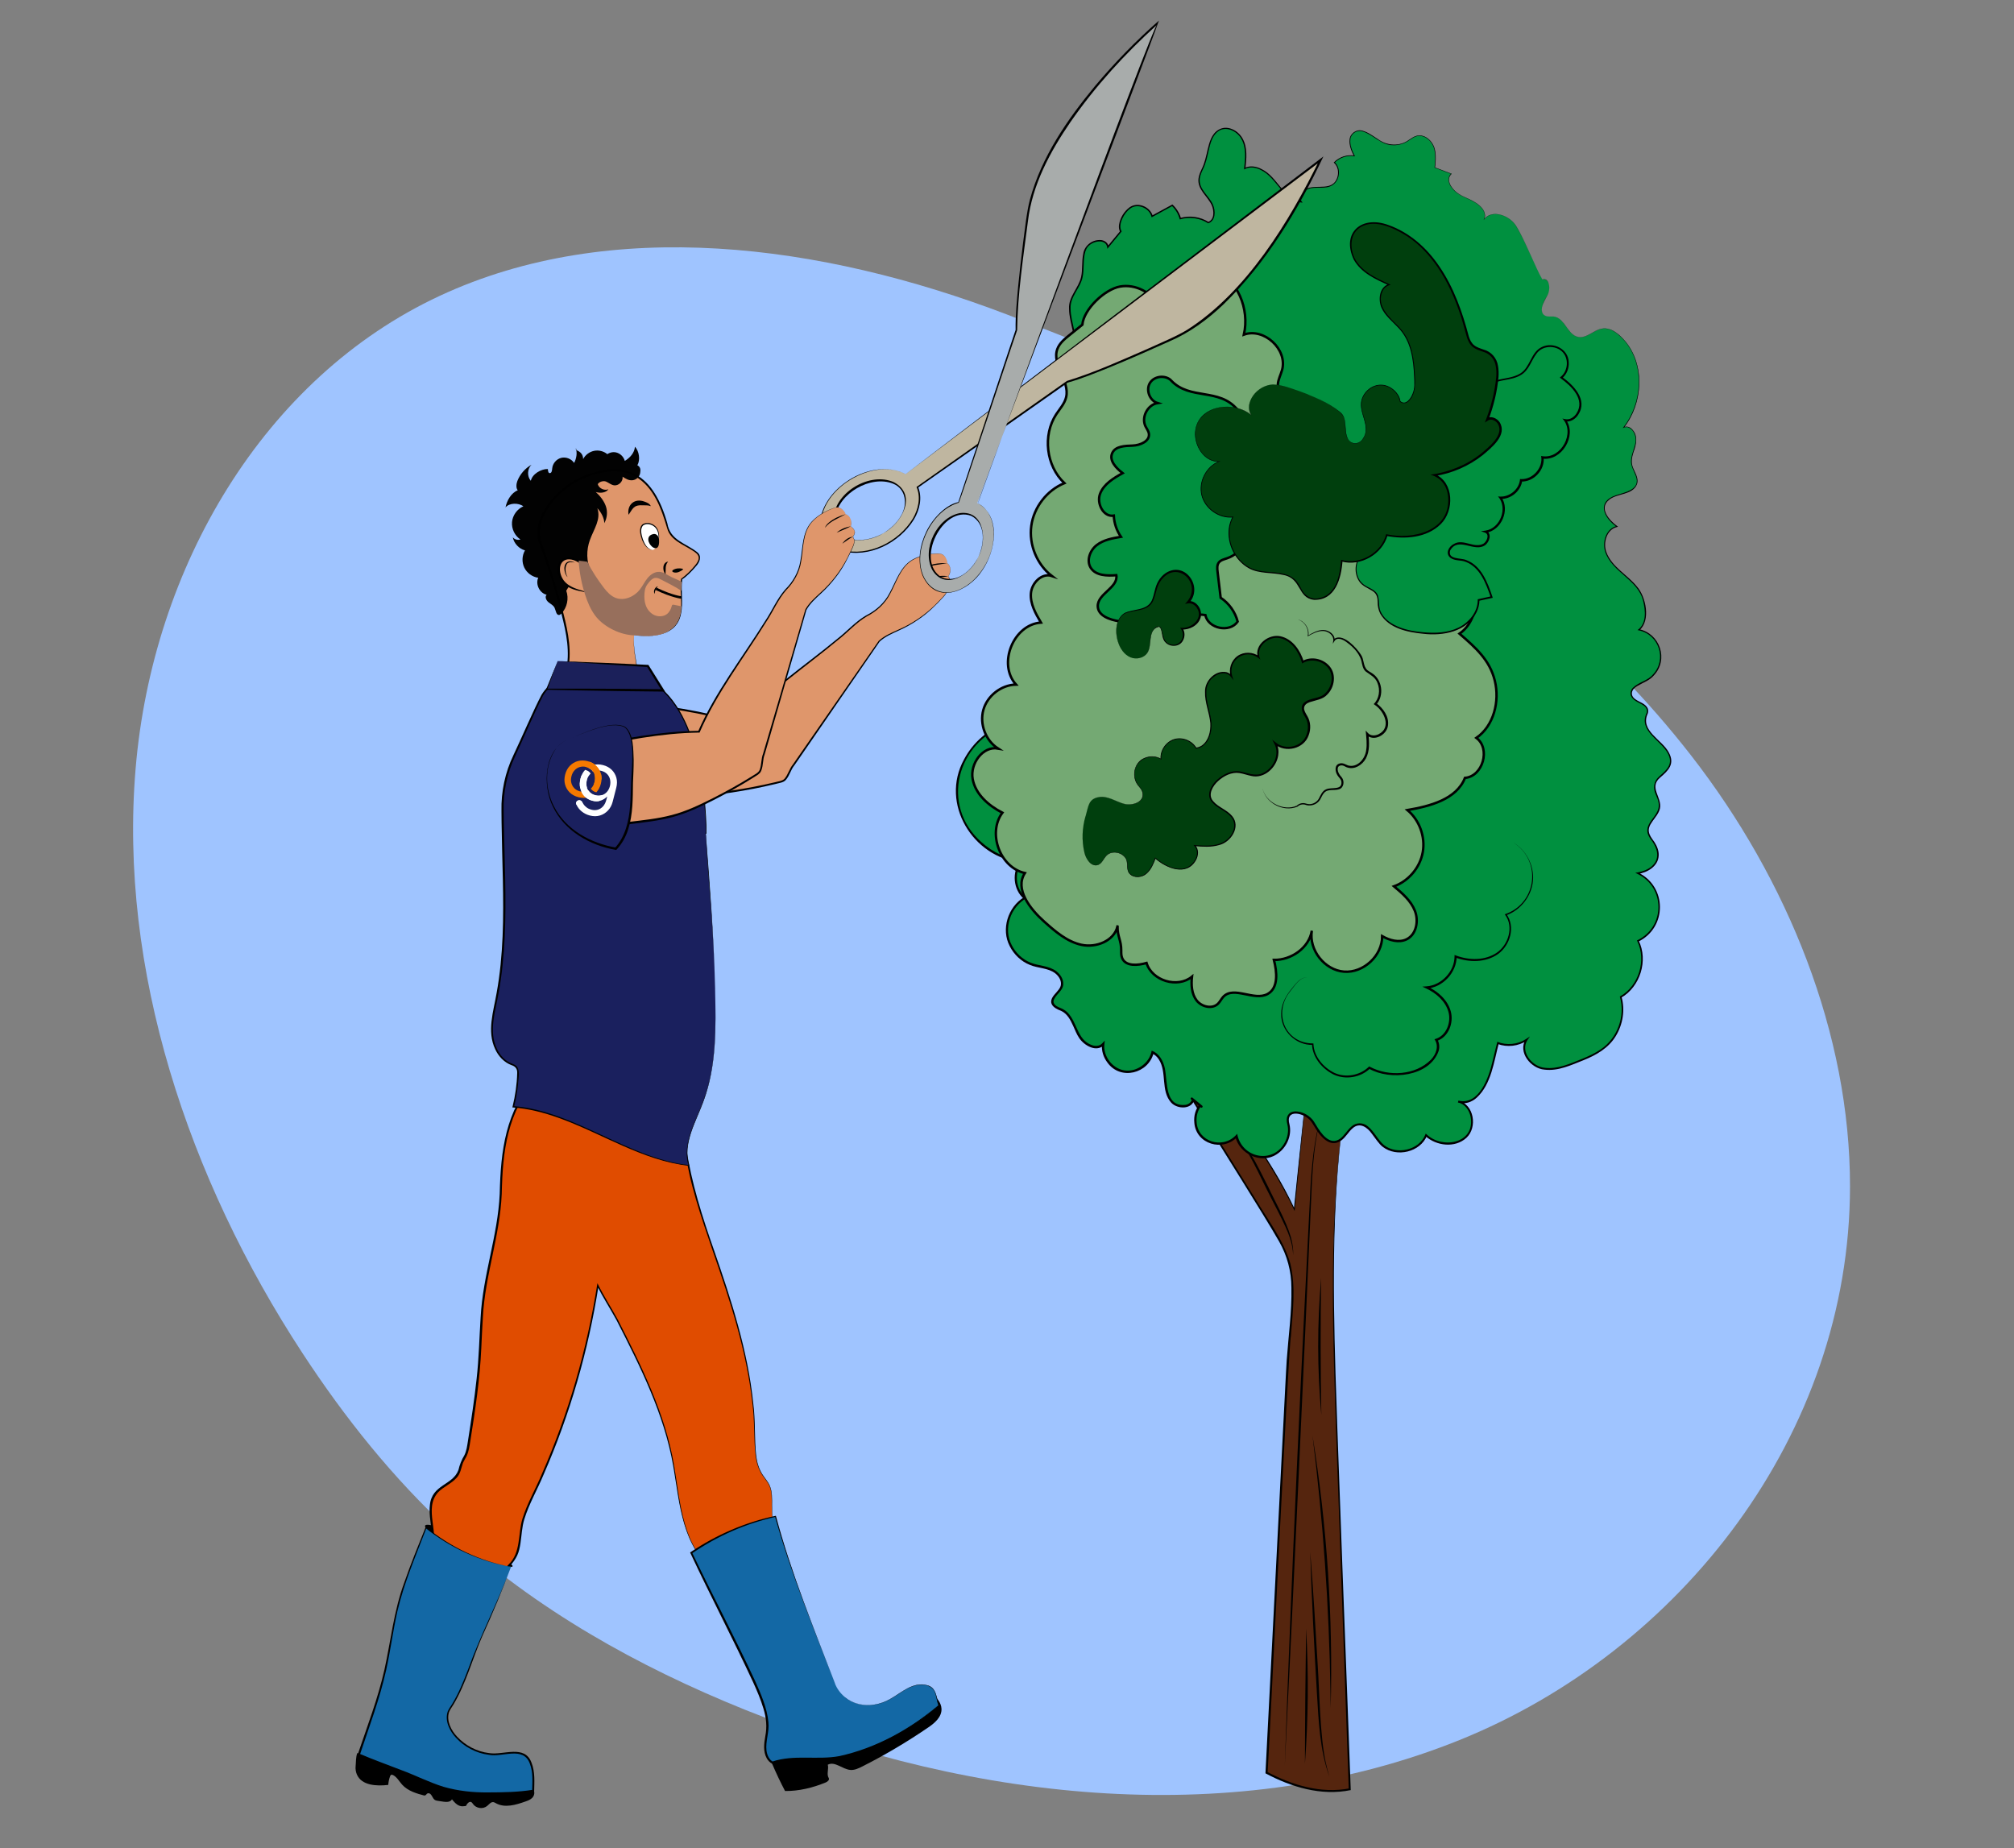 <?xml version="1.0" encoding="UTF-8"?><svg id="Calque_1" xmlns="http://www.w3.org/2000/svg" xmlns:xlink="http://www.w3.org/1999/xlink" viewBox="0 0 827 759"><rect x="0" y="0" width="827" height="759" fill="#808080" stroke="none"/><defs><style>.cls-1{clip-path:url(#clippath);}.cls-2,.cls-3{fill:none;}.cls-2,.cls-4,.cls-5,.cls-6,.cls-7,.cls-8,.cls-9,.cls-10,.cls-11,.cls-12,.cls-13,.cls-14,.cls-15,.cls-16,.cls-17,.cls-18,.cls-19,.cls-20,.cls-21{stroke-width:0px;}.cls-22{clip-path:url(#clippath-1);}.cls-23,.cls-24,.cls-3{stroke:#000;stroke-miterlimit:10;}.cls-23,.cls-21{fill:#00903f;}.cls-24{fill:#74a973;}.cls-5{fill:#f47900;}.cls-6{fill:#55250e;}.cls-7{fill:#1a205e;}.cls-8{fill:#1b205a;}.cls-9{fill:#1368a5;}.cls-10{fill:#a8acab;}.cls-11{fill:#df966b;}.cls-12{fill:#e04c00;}.cls-13{fill:#bfb6a0;}.cls-14{fill:#976f5c;}.cls-15{fill:#9fc4ff;}.cls-16{fill:#fff;}.cls-17{fill:#003f0d;}.cls-18{fill:#000200;}.cls-19{fill:#000202;}.cls-20{fill:#020202;}</style><clipPath id="clippath"><path class="cls-2" d="m242.94,321.85c2.09.54,4.37-1.34,5.1-4.2.73-2.85-.37-5.6-2.45-6.14s-4.37,1.34-5.1,4.2"/></clipPath><clipPath id="clippath-1"><ellipse class="cls-2" cx="240.77" cy="324.88" rx="6.82" ry="6.6" transform="translate(-133.75 477.38) rotate(-75.61)"/></clipPath></defs><path class="cls-15" d="m413.48,129.14c-76.32-29.15-162.46-40.43-232.84-7.69-72.42,33.69-118,111.54-124.95,194.1-6.96,82.56,21.51,168.34,68.57,240.19,17.33,26.46,37.24,51.43,60.49,72.81,35.26,32.43,77.48,55.92,121.11,73.51,95.39,38.45,202.78,49.04,293.44,12.47,90.67-36.58,160.28-125.41,160.36-227.29.05-62.75-25.55-125.98-65.26-177.02-71.89-92.43-177.42-141.54-280.91-181.07Z"/><path class="cls-6" d="m554.72,439.54c-9.1,46.56-7.6,94.46-6.06,141.88,1.66,51.31,3.91,102.02,5.57,153.34-11.73,2.28-23.6-1.22-34.16-6.82,2.85-55.64,5.71-111.28,8.56-166.92.58-11.27,3.19-27.44,1.55-38.61-1.09-7.43-5.14-14.05-9.1-20.43-15-24.15-30-48.3-45-72.45-1-1.61-3.03-3.43-4.47-2.2,1.86-1.88,5.87-2.57,8.24-1.41s4.14,3.25,5.84,5.28c17.14,20.46,34.42,41.24,45.8,65.38,1.75-18.74,3.77-35.64,5.52-54.39.3-3.22.82-6.83,3.43-8.73,2.09-1.52,4.92-1.45,7.49-1.12,4.04.52,2.99,5.75,6.79,7.2Z"/><path class="cls-4" d="m554.72,439.54c-7,36.37-7.54,73.56-6.7,110.47.47,25.64,5.67,157.05,6.63,185.07-5.99,1.23-12.21.95-18.13-.4-5.92-1.34-11.56-3.66-16.89-6.49.01.09,8.17-159.68,8.18-159.7.19-3.32.32-6.64.55-9.97.71-9.93,2.14-19.87,1.92-29.81,0-6.67-1.75-13.09-5.03-18.89-6.64-11.61-24.2-39.17-31.36-50.96,0,0-10.52-16.96-10.52-16.96l-5.26-8.48c-1.42-1.94-3.64-7.45-6.31-5.84,0,0-.42-.45-.42-.45,1.55-1.48,3.7-2.06,5.79-2.06,4.34.04,7.09,4.1,9.64,7.05,0,0,3.87,4.65,3.87,4.65,15.45,18.57,30.64,37.77,40.98,59.76,0,0-.37.06-.37.06.77-7.39,4.64-44.63,5.32-51.25.55-4.73.41-11.67,6.2-12.95,1.69-.39,3.44-.27,5.14-.05.86.11,1.69.51,2.24,1.18,1.6,1.93,1.87,5.09,4.52,6.04h0Zm0,0c-2.66-.93-2.95-4.09-4.55-6.01-.56-.66-1.37-1.05-2.22-1.15-1.7-.21-3.44-.32-5.11.07-5.75,1.31-5.55,8.2-6.08,12.89-.64,6.41-4.35,43.98-5.08,51.27,0,0-.07.69-.07.69l-.3-.63c-11.31-23.72-28.16-44.18-44.95-64.19-1.94-2.28-3.76-4.74-6.42-6.16-2.54-1.28-6.07-.64-8.12,1.23,0,0-.42-.45-.42-.45,3.28-2.17,5.76,3.93,7.25,5.98,0,0,5.27,8.47,5.27,8.47,6.63,10.66,24.75,39.77,31.63,50.83,4.91,8.32,11.56,16.96,14.25,26.34,2.42,9.8,1.01,20.03.27,29.93-1.02,4.82-8.85,168.8-9.56,179.32,0,0-.23-.4-.23-.4,5.2,2.76,10.69,5.01,16.43,6.31,5.72,1.31,11.7,1.62,17.46.49l-.33.41-5.25-147.79c-1.6-49.15-3.39-98.92,6.15-147.44h0Z"/><path class="cls-4" d="m538.94,589.46c5.97,36.96,8.47,74.57,7.47,112,0,0-.1-7.02-.1-7.02-.53-35.08-3.04-70.17-7.37-104.98h0Z"/><path class="cls-4" d="m544.29,453.12c-4.07,10.67-5.06,22.15-5.63,33.47-3.42,77.18-7.25,161.53-11.1,238.54,2.67-77.24,6.65-161.27,10.61-238.57.74-11.31,1.89-22.83,6.12-33.44h0Z"/><path class="cls-4" d="m535.84,724.22c.03-17.84.21-37.65.48-55.5,1.07,18.45.91,37.08-.48,55.5h0Z"/><path class="cls-4" d="m542.58,581.08c-1.72-18.69-1.73-37.65-.08-56.35-.31,18.27-.29,38.07.08,56.35h0Z"/><path class="cls-4" d="m503.94,462.46c3.67,3.45,7.06,7.25,9.72,11.55,2.35,3.69,5.04,9.41,7.08,13.34,3.19,6.82,7.11,13.38,9.32,20.63.68,2.44,1.07,4.97.95,7.48-.11-2.51-.6-4.98-1.42-7.34-1.48-4.79-7.5-15.67-9.74-20.33-2.24-4.5-4.35-9.07-6.84-13.39-2.48-4.33-5.7-8.21-9.06-11.95h0Z"/><path class="cls-4" d="m538.02,637.45c1.12,13.3,2.25,32.69,3.06,46.22.73,11,.93,29.69,3.35,40.3.42,1.88.9,3.75,1.45,5.6-3.97-10.96-4.41-22.77-5.12-34.28-1.07-17.89-2.21-39.99-2.75-57.83h0Z"/><path class="cls-21" d="m633.34,114.8c2.94-.97,3.57,4.18,1.9,6.78-1.67,2.6-3.51,6.74-.72,8.08,1.11.53,2.42.18,3.64.37,4.36.66,5.48,7.41,9.79,8.35,3.71.81,6.83-3.27,10.62-3.5,2.22-.14,4.3,1.08,6.01,2.5,10.87,9.02,10.96,27.11,2.16,38.15,2.88-1.31,5.47,2.76,5.03,5.89-.45,3.12-2.32,6.12-1.75,9.22.49,2.66,2.73,5.06,2.18,7.71-1.12,5.35-10.92,3.61-13.08,8.64-1.48,3.45,1.87,6.94,4.86,9.21-4.15.89-5.96,6.23-4.67,10.26,1.29,4.03,4.66,6.99,7.85,9.78,3.19,2.78,6.51,5.83,7.64,9.91,1.16,4.19,1.62,9.79-1.81,12.47,4.52.91,8.25,4.87,8.89,9.43.63,4.56-1.89,9.38-5.99,11.48-2.72,1.39-6.75,2.89-6,5.85.79,3.12,6.49,3.21,6.65,6.42.05.93-.45,1.78-.7,2.67-1.07,3.81,2.27,7.3,5.22,9.94s6.08,6.47,4.55,10.11c-1.27,3.03-5.33,4.4-6.04,7.61-.68,3.07,2.16,5.98,1.89,9.11-.34,3.87-5.25,6.53-4.7,10.37.25,1.73,1.57,3.08,2.5,4.56,3.79,6.03.28,11.2-6.76,12.38,5.25,2.46,8.85,8.08,8.87,13.87s-3.55,11.44-8.78,13.93c3.92,7.93.64,18.64-7.06,23.03,2,7.1-.39,15.24-5.91,20.15-3.44,3.06-7.82,4.82-12.1,6.52-4.72,1.88-9.86,3.79-14.77,2.5s-8.77-7.39-5.91-11.58c-3.41,2.26-7.92,2.77-11.75,1.34-.78,3.19-1.56,6.38-2.34,9.57-1.79,7.32-6.72,16.61-13.96,14.46,5.91,1.3,7.58,10.23,3.25,14.44-4.32,4.22-11.97,3.45-16.45-.6-2.76,6.98-13.5,8.96-18.57,3.43-2.94-3.2-5.22-8.68-9.5-7.86-3.73.71-4.99,6.01-8.64,7.03-4.38,1.23-7.32-4.15-9.73-7.99s-9.67-5.94-10.33-1.45c-.14.98.18,1.95.36,2.93,1.07,5.58-3.02,11.63-8.6,12.74s-11.68-2.9-12.85-8.46c-3.37,3.7-9.75,4.11-13.57.87s-4.45-9.58-1.34-13.5c2.69,2.32-5.59-4.61-2.9-2.29-.97,3.58-6.68,3.39-8.99.48-2.3-2.91-2.31-6.93-2.67-10.62s-1.59-7.86-5.01-9.33c-1.13,5.07-6.61,8.75-11.74,7.89-5.13-.86-9.11-6.12-8.52-11.28-2.86,3.05-8.08-.01-10.04-3.7-1.97-3.68-3.04-8.34-6.76-10.27-1.45-.75-3.36-1.16-3.94-2.68-.94-2.47,2.52-4.26,3.56-6.69,1.15-2.69-1.04-5.76-3.68-7.04-2.64-1.27-5.67-1.42-8.44-2.36-5.42-1.85-9.55-7-10.16-12.68-.62-5.68,2.31-11.6,7.21-14.56-4.27-3.63-4.9-10.77-1.33-15.09-13.71-1.15-25.63-13.3-26.48-27-.85-13.7,9.47-27.23,22.94-30.06,5.07-1.07,8.81-8.85,9.87-13.91,1.06-5.06.83-10.37,2.26-15.34,2.99-10.33,12.87-18.26,13.5-29,.38-6.47-2.77-12.96-1.41-19.3.78-3.63,2.96-6.77,4.65-10.08,8.12-15.97,4.45-35.11.6-52.6-1.72-7.78-3.43-15.56-5.15-23.35-.69-3.12-1.37-6.38-.5-9.45.88-3.1,3.24-5.6,4.23-8.67,1.31-4.02.12-8.6,1.73-12.51,1.61-3.91,8.78-5.18,9.25-.98,1.77-2.14,3.53-4.28,5.3-6.43-1.74-2.94,1.6-8.92,4.75-10.23,3.16-1.31,7.25.72,8.11,4.03,2.76-1.51,5.52-3.01,8.29-4.52,1.57,1.48,2.73,3.39,3.3,5.46,3.83-1.12,8.13-.5,11.49,1.64,3.16-1.13,2.79-5.87.92-8.65-1.87-2.79-4.72-5.32-4.73-8.67,0-2.28,1.34-4.3,2.14-6.43,2.03-5.35,1.75-13.01,7.22-14.71,3.58-1.11,7.44,1.68,8.84,5.15,1.41,3.47,1.01,7.37.59,11.09,4.31-2.11,9.24,1.4,12.3,5.1,3.06,3.7,6.19,8.19,10.97,8.69-1.78-2.19,1.02-5.4,3.81-5.87,2.79-.47,5.84.29,8.38-.95,3.37-1.65,4.1-6.94,1.31-9.44,2.09-2.13,5.24-3.17,8.18-2.7-1.6-3.06-2.98-7.34-.28-9.5,3.53-2.82,7.97,1.9,12.01,3.93,2.99,1.5,6.73,1.41,9.65-.24,1.48-.83,2.79-2.05,4.44-2.42,2.85-.63,5.7,1.63,6.77,4.35,1.06,2.72.79,5.75.5,8.65,2.26.86,4.52,1.71,6.79,2.57-3.23,3.1,1.41,8.08,5.59,9.69s9.59,4.87,7.85,8.99c3.05-4,9.86-1.86,12.79,2.23,2.93,4.09,8.58,18.2,11.15,22.53Z"/><path class="cls-4" d="m633.34,114.8c2.31-.68,3.04,2.3,2.77,4.07-.27,3.31-4.09,6.17-2.72,9.69.71,1.5,2.51,1.41,3.92,1.39.99-.02,1.99.29,2.8.86,3.2,2.12,4.27,7.31,8.59,7.63,2,.07,3.76-1.07,5.47-2,5.13-3.36,9.23-.86,12.91,3.35,8.59,9.92,7.62,25.76-.25,35.83,0,0-.15-.19-.15-.19,1.09-.51,2.43-.2,3.27.63,2.87,2.65,1.99,6.41.8,9.64-.69,2.12-1.08,4.43-.11,6.53.81,2.04,2.34,4.24,1.57,6.54-1.81,4.67-8.16,3.65-11.53,6.51-4.25,3.5.16,8.43,3.4,10.77,0,0,.34.26.34.26l-.42.09c-4.28.99-5.76,6.47-4.42,10.23,2.22,6.2,8.6,9.29,12.58,14.21,3.69,4.14,5.78,14.04.98,17.98,0,0-.11-.45-.11-.45,8.6,1.81,12.23,12.44,6.09,18.98-1.74,2.08-4.42,2.92-6.66,4.26-2.61,1.39-3.4,3.98-.69,5.69,1.57,1.1,3.88,1.63,4.8,3.55.3.65.28,1.44.06,2.11-3.34,7.12,5.87,10.7,8.63,16.04,2.54,4.67-.07,7.33-3.6,10.31-4.71,4.12.93,8.06-.05,12.74-.5,1.98-1.91,3.57-3.03,5.16-2.6,3.52-1.67,5.34.72,8.49,1.1,1.7,1.94,3.65,1.79,5.74-.25,4.36-4.68,6.86-8.54,7.44,0,0,.08-.59.08-.59,11.88,5.69,12.03,22.54.09,28.38,0,0,.15-.44.15-.44,2.01,4.05,2.16,8.84.85,13.09-1.3,4.26-4.11,8.14-8.04,10.38l.16-.39c1.53,5.42.55,11.41-2.39,16.18-2.92,4.87-8.05,7.8-13.18,9.85-5.11,2.01-10.4,4.58-16.06,3.89-5.56-.43-11.07-7.15-7.7-12.45,0,0,.51.52.51.52-3.52,2.33-8.13,2.86-12.08,1.38l.5-.26c-1.97,7.37-3.05,16.77-9,22.26-2.03,1.93-5.03,2.91-7.78,2.06,0,0,.2-.76.2-.76,6.44,1.51,7.91,10.98,3.3,15.24-4.67,4.31-12.35,3.35-16.86-.71,0,0,.65-.15.65-.15-2.78,6.76-12.39,8.99-18.11,4.61-1.55-1.1-3.25-3.82-4.45-5.32-1.9-2.73-5.01-4.98-7.96-2.35-1.72,1.47-2.79,3.65-4.69,5.03-4.76,3.44-8.92-2.09-11.11-5.89,0,0-.91-1.45-.91-1.45-.16-.21-.31-.44-.48-.65-2.63-3.36-10.65-5.26-8.74,1.42,1.09,4.69-1.31,9.77-5.34,12.28-6.23,4.12-15.39-.21-16.89-7.38,0,0,.79.21.79.21-5.85,6.18-16.98,3.03-17.64-5.88-.29-2.74.49-5.62,2.33-7.74,0,0,.37.32.37.32l.31.27.16.14.04.04.03.02s.06.07.09.1l.03.04c0,.05.02-.08.05.25.06.29-.54.55-.59.42-.11-.03-.13-.06-.12-.05h0s-.04-.03-.04-.03l-.03-.02-.05-.04-.65-.53-1.28-1.05c-.48-.36-1.49-1.25-1.95-1.6,0,0,.02.01.02.01h0s.01.02.12.05c.05.13.65-.13.59-.42-.04-.33-.05-.2-.05-.25l-.02-.04s-.03-.05-.05-.07c0,0,0,0,0,0,0,0,0,0,0,0,0,0,.01.01.01.01l.03.03.15.13.31.27.23.2c-.99,4.23-7.01,4.08-9.54,1.33-4.4-4.92-1.67-12.38-5.03-17.68-.69-1.11-1.65-2.01-2.82-2.51l.67-.34c-2.05,8.58-13.63,11.58-19.01,4.06-1.62-2.14-2.53-4.89-2.21-7.62l.86.4c-3.14,3.2-8.13.26-10.2-2.79-1.12-1.64-1.74-3.39-2.52-5.07-1.12-2.46-2.41-4.95-4.91-6.13-3.36-1.23-5.74-3.23-2.74-6.71,1.2-1.44,2.66-2.72,2.66-4.4.04-1.67-1.04-3.27-2.4-4.34-2.94-2.25-7.02-2-10.4-3.44-3.58-1.43-6.51-4.25-8.24-7.67-3.65-6.95-.76-16.13,5.9-20.14,0,0-.06.74-.06.74-4.46-3.82-5.11-11.18-1.38-15.72,0,0,.31.73.31.73-19.94-1.94-33.5-24.18-23.55-42.3,3.69-6.99,10.05-12.63,17.63-15,0,0,2.3-.6,2.3-.6,5.22-1.56,7.7-7.41,9.24-12.2,1.24-4.52,1.12-9.22,1.96-13.86,1.88-12.46,14.79-20.96,14.16-34.03-.32-6.16-3.02-12.47-.98-18.66.99-3.05,2.75-5.69,4.16-8.44,2.79-5.54,4.36-11.64,4.75-17.83,1.06-15.63-3.39-30.92-6.55-46.09,0,0-2.01-9.15-2.01-9.15-.62-3.05-1.53-6.08-1.54-9.29-.26-4.93,3.99-8.47,4.97-13.03.65-3.04.2-6.23.84-9.31.42-3.34,3.45-5.86,6.82-5.81,1.71-.06,3.49,1.07,3.64,2.88,0,0-.55-.16-.55-.16l5.3-6.42-.03.35c-.52-.9-.58-1.95-.46-2.91.46-2.86,2.05-5.48,4.39-7.21,3.36-2.32,8.45-.19,9.48,3.68l-.43-.19,8.29-4.51.19-.1c1.68,1.54,2.93,3.55,3.54,5.74l-.36-.2c3.91-1.14,8.29-.51,11.72,1.68l-.25-.03c2.69-.98,2.46-4.65,1.51-6.85-1.65-3.7-6.01-6.47-5.45-11,.18-1.44.79-2.73,1.36-3.98,1.23-2.46,1.75-5.16,2.38-7.86.73-3,1.59-6.43,4.42-8.14,3.58-2.21,8.11.18,9.96,3.58,2.09,3.76,1.6,8.26,1.15,12.33,0,0-.36-.26-.36-.26,2.26-1.14,4.97-.66,7.11.52,6.44,3.12,8.74,12.21,16.3,13.28,0,0-.2.36-.2.36-1.69-2.14.56-4.96,2.65-5.81,4.08-1.58,10.19,1.15,12.15-4.23.78-2.09.44-4.68-1.25-6.22,0,0-.14-.13-.14-.13l.13-.14c2.14-2.17,5.34-3.22,8.34-2.74l-.18.25c-1.05-2.11-2.02-4.4-1.77-6.81.16-2.49,2.86-4.39,5.27-3.64,2.34.63,4.24,2.12,6.21,3.36,3.75,2.87,9.12,3.26,12.96.35.97-.64,1.97-1.34,3.14-1.63,3.69-.84,6.96,2.62,7.52,6.05.47,2.33.24,4.72,0,7.04l-.06-.1,6.78,2.58.13.05-.1.1c-1.8,1.64-.96,4.17.4,5.79,2.72,3.68,7.65,4.1,10.95,7.03,1.68,1.34,3.07,3.66,2.07,5.81,0,0-.09-.05-.09-.05,3.5-4.22,10.27-1.53,12.94,2.36,4.4,7.09,7.02,15.12,11.04,22.42h0Zm0,0c-4.03-7.29-6.68-15.31-11.09-22.39-2.64-3.86-9.36-6.51-12.8-2.34,0,0-.24.28-.24.28l.15-.34c.96-2.08-.39-4.37-2.06-5.67-3.32-2.92-8.26-3.35-11-7.03-1.43-1.63-2.25-4.37-.4-6.02,0,0,.03.15.03.15l-6.79-2.56-.07-.03v-.08c.23-2.33.45-4.69-.02-6.98-.55-3.34-3.69-6.66-7.25-5.86-1.12.28-2.09.96-3.06,1.61-1.91,1.39-4.29,2.18-6.67,2.09-4.94.06-8.23-4.47-12.71-5.71-2.27-.63-4.72,1.01-4.87,3.38-.23,2.32.73,4.58,1.75,6.61,0,0,.16.3.16.3l-.34-.05c-2.89-.46-5.98.57-8.03,2.66v-.27c2.71,2.48,2.22,7.4-.8,9.43-3.06,2.02-6.97.37-10.18,1.68-1.84.74-3.96,3.23-2.48,5.14,0,0,.33.41.33.41l-.52-.05c-7.71-1-10.04-10.1-16.48-13.28-2.02-1.11-4.53-1.57-6.65-.51,0,0-.42.21-.42.21l.05-.46c.43-4.04.93-8.35-1.1-12.01-1.85-3.46-6.79-5.76-10.05-2.81-2.05,1.82-2.73,4.65-3.36,7.24-.62,2.67-1.15,5.46-2.41,7.96-.57,1.25-1.15,2.5-1.31,3.83-.48,4.43,3.82,7,5.42,10.72,1.11,2.49,1.18,6.63-1.96,7.65-3.39-2.21-7.79-2.81-11.65-1.59-.55-2.13-1.7-4.11-3.3-5.61l.34.04-8.28,4.52-.33.18-.1-.37c-.89-3.44-5.6-5.44-8.57-3.33-1.46,1.03-2.58,2.56-3.34,4.2-.75,1.58-1.28,3.73-.29,5.29,0,0-.14.17-.14.17l-5.3,6.43-.45.54c-.04-3.96-4.89-3.55-7.26-1.56-1.21.9-1.77,2.34-2.06,3.84-.62,3.06-.18,6.23-.83,9.32-.93,4.61-5.18,8-4.94,12.9,0,3.06.91,6.09,1.53,9.15l2.02,9.15c2.6,12.21,5.86,24.36,6.63,36.88.39,6.26.06,12.61-1.52,18.7-.74,3.06-1.96,5.99-3.33,8.82-1.44,2.79-3.16,5.41-4.11,8.33-.96,2.91-.82,6.05-.35,9.1,2.48,11.91,1.88,16.56-4.82,26.86-3.32,5.2-6.94,10.44-7.95,16.64-.82,4.58-.72,9.38-1.96,13.93-1.38,4.5-3.5,9.17-7.56,11.85-1.84,1.04-2.66.97-4.51,1.52-20.79,7.01-27.7,33.05-10.75,48.16,4.76,4.34,10.92,7.15,17.36,7.53-4.1,4.25-3.53,11.97,1.22,15.52-6.58,3.6-9.66,12.54-6.08,19.27,1.62,3.22,4.4,5.88,7.75,7.22,3.43,1.41,7.51,1.18,10.64,3.57,1.51,1.21,2.79,2.99,2.77,5.12.05,3.02-3.52,4.5-4.01,7.16,0,1.82,2.07,2.38,3.55,3.06.88.44,1.71,1.02,2.39,1.73,3.9,4.24,3.86,10.84,9.49,13.09,1.54.68,3.44.67,4.62-.63,0,0,1.03-1.09,1.03-1.09l-.17,1.49c-.56,4.89,3.25,9.93,8.11,10.73,5.08.86,10.49-3,11.31-8.09,3.04,1.05,4.72,4.14,5.37,7.1,1.21,5.82-.05,16.14,8.58,15.15,1.25-.21,2.28-1.05,2.6-2.21l.15.48-.31-.27-.16-.14c-.07-.06-.14-.13-.18-.21,0-.05-.02.08-.05-.25-.06-.29.54-.55.59-.42.17.06.09.04.17.08,1.21.97,2.7,2.23,3.91,3.2l.03.03h.01s-.02,0-.02,0h0s-.01-.02-.12-.05c-.05-.13-.65.13-.58.42.04.33.05.2.05.25l.02.04s.04.06.05.07c0,0,0,0,0,0h-.01s-.03-.04-.03-.04l-.15-.13-.31-.27.68-.06c-1.47,1.84-2.07,4.32-1.83,6.68.6,8.03,10.62,11.02,16.04,5.35,0,0,.6-.66.6-.66l.19.87c2.51,9.62,15.42,11.53,19.77,1.9.89-2.01,1.2-4.27.7-6.42-.39-1.43-.57-3.28.55-4.46.65-.77,1.66-1.03,2.62-1.09,2.74,0,5.32,1.36,7.1,3.39.19.24.36.49.54.73l.91,1.46c1.98,3.36,5.59,8.69,9.87,5.65,1.82-1.36,2.89-3.46,4.64-4.98,1.86-1.78,4.89-1.79,6.78-.1,2.68,2.17,4.12,5.65,6.7,7.76,5.26,4.04,14.27,1.99,16.84-4.26l.22-.54.43.39c6.52,6.11,19.86,3.63,18.03-7.11-.48-2.74-2.35-5.46-5.19-6.05,0,0,.2-.76.2-.76,8.42,2.02,12.43-9.5,13.91-15.93,0,0,1.91-7.82,1.91-7.82l.1-.41c3.8,1.57,8.38,1.13,11.81-1.14l1.58-1.05-1.07,1.57c-3.02,4.82,2.13,10.93,7.19,11.31,5.46.67,10.7-1.87,15.69-3.83,2.53-1.05,5.02-2.21,7.26-3.75,6.83-4.52,10.15-13.57,7.92-21.43,0,0-.07-.26-.07-.26l.23-.13c7.54-4.29,10.78-14.81,6.94-22.59,0,0-.15-.3-.15-.3l.3-.14c11.4-5.61,11.39-21.65-.08-27.22,0,0-.89-.42-.89-.42,2.81-.44,5.83-1.33,7.64-3.6,2.73-3.34.91-7.43-1.45-10.41-.75-1.07-1.42-2.44-1.22-3.87.13-1.42.91-2.61,1.65-3.7,3-3.87,4.07-5.72,1.83-10.48-1.25-2.74-.97-5.45,1.34-7.49,3.16-2.75,6-5.16,3.51-9.62-2.92-5.35-12.09-9.17-8.66-16.47.43-1.24-.17-2.39-1.23-3.08-1.55-1.12-3.77-1.67-4.89-3.42-.84-1.23-.47-2.95.57-3.92,2.4-2.32,6-2.79,8.17-5.39,5.82-6.21,2.49-16.35-5.8-18.12,0,0-.55-.11-.55-.11,3.82-2.63,3.29-8.07,2.29-12.07-2.16-8.66-12.61-11.64-15.5-19.92-1.4-4.01.2-9.71,4.74-10.76,0,0-.08.35-.08.35-5.38-3.82-8.32-10.24-.34-12.95,3.9-1.3,10.33-2.33,8.19-7.96-.78-2.09-2.16-4.15-1.93-6.5.18-2.85,1.76-5.41,1.89-8.25,0-2.12-1.15-4.63-3.3-5.24-.68-.17-1.41.08-2.03.36,0,0,.3-.38.3-.38,7.84-9.96,8.84-25.71.34-35.58-3.6-4.06-7.55-6.74-12.75-3.35-1.71.92-3.48,2.07-5.52,2-5.35-.35-5.92-8.51-11.39-8.53-1.41.04-3.23.07-3.95-1.42-.93-2.38.66-4.91,1.82-6.93,1.03-1.67,1.28-3.86.55-5.69-.21-.44-.5-.87-.94-1.1-.45-.23-.97-.2-1.44-.07h0Z"/><path class="cls-24" d="m458.86,380.46c-1.43,5.95-8.78,8.81-14.76,7.52-5.98-1.29-10.83-5.52-15.39-9.6-5.82-5.2-12.13-13.33-7.87-19.87-10.2-2.28-15.45-16.38-9.24-24.78-5.67-2.92-11.06-7.57-12.2-13.84-1.14-6.27,4.14-13.64,10.41-12.53-5.09-3.27-7.66-10.03-6.02-15.86,1.64-5.83,7.35-10.26,13.41-10.39-7.64-8.43-1.1-24.66,10.24-25.46-2.19-3.7-4.45-7.7-4.13-11.98s4.5-8.51,8.58-7.16c-6.13-4.74-9.46-12.87-8.42-20.55,1.04-7.68,6.41-14.63,13.59-17.57-7.51-7.06-9-19.65-3.35-28.27,1.5-2.28,3.46-4.38,4.08-7.04,1.55-6.67-5.99-13.33-3.62-19.76.87-2.35,2.9-4.05,4.86-5.62,1.8-1.45,3.6-2.91,5.41-4.36.58-6.38,9.19-14.56,15.5-15.68s13.16,2.41,15.91,8.2c-.92-10.69,12.32-18.93,22.35-15.13,10.04,3.8,14.99,16.22,12.57,26.68,8.24-2.97,18.01,6.05,15.69,14.5-.55,1.99-1.61,3.86-1.74,5.93-.18,2.79,1.37,5.36,2.18,8.04,2,6.59-.93,14.36-6.8,17.98,4.3,4.21,7.59,10.11,6.6,16.04-.99,5.93-7.76,10.84-13.2,8.27,6.72,4.11,10.27,12.78,8.38,20.42,7.79-2.91,18.73,3.33,19.11,11.63.69-7.99,7.54-15.26,15.55-15.6,8.01-.34,15.73,7.09,14.96,15.07,3.84-5.71,10.65-9.43,17.52-9.12s13.49,4.84,15.87,11.3c2.38,6.46.08,14.45-5.59,18.34,6.61,5.72,12.44,10.82,14.51,19.32s-.4,18.5-7.58,23.48c5.93,4.38,2.66,15.83-4.68,16.42-3.45,8.81-14.31,11.61-23.63,13.22,4.92,4.11,7.42,10.94,6.31,17.25-1.11,6.32-5.79,11.88-11.82,14.06,3.41,2.87,6.95,5.91,8.58,10.06,1.63,4.15.61,9.71-3.39,11.68-3.15,1.56-6.98.44-10.04-1.28.05,8.02-7.68,15.2-15.67,14.58-7.99-.62-14.51-8.92-13.22-16.83-1.1,7.03-8.45,12.13-15.57,12.01,1.27,4.95,1.92,11.48-2.55,13.97-5.54,3.08-13.89-3.43-18.24,1.17-.8.85-1.29,1.96-2.11,2.79-2.38,2.41-6.81,1.37-8.86-1.32s-2.25-6.36-1.88-9.73c-5.92,4.86-16.41,1.71-18.66-5.62-3.58,1.02-8.52,1.47-9.99-1.96-.43-.99-.42-2.1-.41-3.17.04-4.19-1.56-5.65-1.52-9.84Z"/><path class="cls-4" d="m537.18,401.62c-3.08-1.15-5.77,3.54-7.46,5.53-6.93,8.7-2.2,21.19,9.31,21.32.41,0,.28-.07.31.3.21,5.1,4.11,9.62,8.57,11.78,4.61,2.13,10.46,1.08,14.08-2.42l.23-.22.28.15c7.79,4.14,18.77,3.52,25.12-2.95,2.1-2.23,3.36-5.67,1.41-8.36,0,0,.58-.18.58-.18,4.35-1.38,6.33-6.83,5.17-11.01-1.23-4.45-5.04-7.73-9.12-9.65l-1.61-.76,1.78-.13c6.1-.44,11.41-6.12,11.44-12.25v-.62s.59.22.59.22c5.4,2.02,11.96,2.16,16.84-1.22,4.68-3.24,6.94-10.54,3.42-15.38,0,0-.24-.32-.24-.32l.37-.13c13.02-4.66,14.85-22.17,2.98-29.44,5.42,3.11,8.79,9.5,8.24,15.79-.56,6.29-5.01,12.07-11.02,14.19l.14-.45c3.78,5.15,1.5,12.81-3.45,16.34-2.51,1.79-5.57,2.69-8.61,2.85-3.05.16-6.11-.38-8.97-1.43l.59-.41c-.04,6.63-5.64,12.65-12.25,13.17,0,0,.16-.89.16-.89,4.32,2.02,8.34,5.48,9.66,10.24,1.3,4.72-.9,10.64-5.82,12.21,0,0,.27-.72.27-.72.87,1.44,1.03,3.23.56,4.83-3.73,10.54-19.95,12.22-28.64,7.21,0,0,.5-.07.5-.07-3.91,3.76-10.11,4.79-15,2.48-4.7-2.35-8.66-7.03-8.86-12.45,0,0,.31.3.31.3-6.94.22-13.14-5.85-12.95-12.8-.02-3.4,1.52-6.57,3.48-9.22,1.7-1.96,4.55-6.65,7.6-5.43h0Z"/><path class="cls-17" d="m445.74,335.18c-1.44,4.83-1.59,10.04-.42,14.95.66,2.77,2.94,6.03,5.58,4.99,1.61-.64,2.22-2.56,3.41-3.81,2.48-2.6,7.71-1.11,8.45,2.41.29,1.38,0,2.88.56,4.18,1.06,2.45,4.71,2.72,6.89,1.18,2.18-1.54,3.24-4.18,4.19-6.68,3.34,2.71,7.46,5.17,11.69,4.41,4.23-.76,7.42-6.39,4.52-9.56,3.87.31,7.95.59,11.47-1.05,3.52-1.65,6.13-5.94,4.54-9.48-1.62-3.62-6.42-4.59-8.87-7.7-3.75-4.77,4.66-12.56,10.69-11.97,2.25.22,4.37,1.24,6.62,1.42,6.37.5,11.63-7.49,8.65-13.14,3.02,2.44,7.76,2.42,10.77-.04,3-2.46,3.95-7.11,2.16-10.55-.72-1.38-1.85-2.74-1.61-4.27.43-2.68,4.1-2.88,6.67-3.72,4.38-1.43,6.84-7.01,4.94-11.21-1.9-4.2-7.71-6.04-11.68-3.69-1.39-4.64-4.61-9.21-9.35-10.19-4.74-.98-10.3,3.6-8.77,8.2-2.41-1.86-6.04-1.94-8.52-.18s-3.6,5.22-2.63,8.11c-2.81-3.81-9.41-.32-10.38,4.31-.97,4.63,1.17,9.28,1.83,13.96s-1.3,10.68-6.01,11.16c-1.74-3.02-5.68-4.57-9.01-3.53-3.33,1.04-5.7,4.55-5.41,8.03-2.74-1.66-6.6-1.19-8.86,1.09-2.26,2.28-2.69,6.15-1,8.87.86,1.38,2.21,2.54,2.46,4.15.55,3.52-4.43,5.28-7.84,4.28-3.42-1-6.66-3.36-10.17-2.78-4.37.72-4.28,3.61-5.54,7.85Z"/><path class="cls-4" d="m445.74,335.18c-1.4,4.75-1.55,9.85-.44,14.66.26,1.21.75,2.36,1.45,3.37.97,1.51,2.96,2.73,4.64,1.58,1.57-1.05,2-3.13,3.64-4.15,2.16-1.35,5.2-.74,6.86,1.14,1.4,1.45.98,3.55,1.3,5.33.34,1.88,2.27,2.91,4.08,2.78,4-.15,5.78-4.28,6.99-7.56,0,0,.07-.19.07-.19l.16.13c3.19,2.57,7.16,5.03,11.41,4.37,3.88-.55,7.46-5.89,4.55-9.26,0,0-.38-.4-.38-.4l.55.04c4.76.36,10.35.76,13.92-2.93,2.27-2.23,3.23-6.09.96-8.63-2.14-2.54-5.66-3.48-7.83-6.08-2.59-2.88-.37-6.99,2.08-9.15,2.49-2.25,5.85-4,9.31-3.47,3.2.54,6.37,2.24,9.5.69,4.27-1.91,7.03-7.6,4.78-11.94,0,0-.94-1.77-.94-1.77l1.57,1.25c3.96,3.23,10.8,1.7,12.51-3.28.9-2.33.8-5.07-.52-7.22-1.16-1.71-2.32-4.26-.43-5.97,2.61-2.21,6.55-1.41,8.85-4.05,2.62-2.62,3.39-7.23.96-10.21-2.46-3.08-7.32-4.02-10.63-1.81-1.25-4.52-4.22-9.28-9.03-10.4-4.8-1.1-10.62,3.78-8.14,8.77,0,0-.91-.71-.91-.71-5.39-4.01-12.65,1.13-10.65,7.56,0,0,.56,1.68.56,1.68l-1.09-1.4c-1.59-2.18-4.71-1.69-6.66-.27-2.18,1.4-3.45,3.82-3.44,6.42-.16,4.38,1.77,8.52,2.12,12.86.16,3.46-.76,7.46-3.77,9.54-.8.51-1.72.81-2.66.91-1.65-3.02-5.56-4.6-8.86-3.58-3.35,1.03-5.7,4.63-5.3,8.13-3.99-2.72-10.17-.27-10.83,4.63-.45,2.29.31,4.62,1.85,6.36.69.9,1.46,1.9,1.51,3.12.22,2.56-2.55,4.02-4.74,4.27-3.58.56-6.63-1.91-9.94-2.75-2.17-.6-4.82-.47-6.52,1.16-1.59,1.73-1.73,4.26-2.46,6.41h0Zm0,0c.72-2.16.84-4.69,2.43-6.44,1.7-1.65,4.38-1.8,6.56-1.2,3.32.82,6.34,3.27,9.9,2.7,4.15-.56,6.18-3.79,3.11-7.16-3.36-3.47-2.41-10,2.23-11.85,2.15-.93,4.76-.86,6.81.36l-.21.13c-.29-3.55,2.09-7.12,5.5-8.2,3.42-1.06,7.42.49,9.23,3.59l-.19-.1c.84-.11,1.64-.39,2.35-.85,2.86-2,3.71-5.86,3.54-9.17-.39-4.35-2.33-8.48-2.19-12.91-.16-4.49,4.23-9.04,8.84-8.06.91.25,1.71.82,2.28,1.56l-.53.28c-1.02-3.03.13-6.6,2.73-8.47,2.61-1.85,6.37-1.79,8.92.17l-.54.38c-1.6-5.18,4.51-9.77,9.34-8.65,4.96,1.13,8.11,5.81,9.52,10.4l-.62-.24c3.69-2.13,8.66-1,11.3,2.24,2.74,3.33,1.96,8.5-.98,11.45-1.84,2.12-4.88,2.37-7.32,3.21-1.09.39-2.14,1.08-2.25,2.3-.12,1.1.64,2.2,1.29,3.35,1.46,2.39,1.56,5.47.55,8.02-1.95,5.51-9.46,7.23-13.88,3.6,0,0,.63-.52.63-.52.82,1.56,1.04,3.39.77,5.09-.74,5.08-5.8,9.7-11.08,8.43-1.67-.33-3.23-.94-4.82-1.18-3.2-.51-6.42,1.15-8.75,3.26-2.22,1.99-4.39,5.62-2.06,8.28,2.13,2.55,5.64,3.51,7.8,6.12,3.7,4.38-.52,10.78-5.37,11.91-3.27.98-6.69.7-9.98.43l.18-.36c1.59,1.67,1.38,4.31.29,6.18-3.81,6.76-12.21,3.29-16.75-.76,0,0,.24-.06.24-.06-.89,2.28-1.83,4.71-3.78,6.36-1.88,1.63-5.12,1.93-6.94.04-1.78-1.93-.22-5.05-2.07-6.95-1.58-1.82-4.55-2.44-6.64-1.14-1.6.97-2.08,3.09-3.66,4.13-1.72,1.17-3.82-.08-4.78-1.63-.7-1.03-1.2-2.19-1.45-3.41-1.08-4.83-.9-9.94.52-14.68h0Z"/><path class="cls-21" d="m553.94,204.92c-5.48,2.37-5.11,11.96.53,13.9-2.09.82-2.17,4.03-.66,5.69,1.51,1.67,3.88,2.18,6.08,2.61-4.18,3.06-4.05,10.37.24,13.27,1.83,1.24,4.29,1.86,5.29,3.83.69,1.36.46,2.97.63,4.48.76,6.96,9.06,10.09,16,10.96,5.35.67,10.95.86,15.94-1.17s9.22-6.75,9.17-12.14c1.78-.39,3.56-.78,5.33-1.17-2.11-6.55-5.41-14.19-12.21-15.3-1.81-.3-4.01-.23-5.02-1.76-1.54-2.33,1.73-5.15,4.52-5.05,2.79.11,5.5,1.59,8.26,1.11s4.57-4.88,1.95-5.86c6.05-.79,9.62-9,6.08-13.96,4.07.22,8.02-3.1,8.51-7.14,4.87.23,9.34-4.56,8.77-9.41,7.51,1.19,13.78-9.15,9.25-15.26,4.01.79,7.14-4.28,6.16-8.24-.98-3.97-4.42-6.77-7.66-9.27,3.03-2.41,3.56-7.39,1.1-10.38-2.46-2.99-7.44-3.44-10.39-.93-2.8,2.38-3.51,6.55-6.23,9.03-2.82,2.56-6.99,2.67-10.68,3.6s-7.69,3.87-6.99,7.61c-4.22-1.14-9.1,1.32-10.69,5.39-.76,1.94-.83,4.12-1.78,5.97-1.07,2.08-3.11,3.47-5.12,4.68-10.36,6.23-20.5,8.68-32.22,9.9-9.36.97-15.5,8.06-4.17,15.01Z"/><path class="cls-4" d="m553.94,204.92c-5.52,2.46-5.04,12.13.78,13.9,0,0-.22.08-.22.08-2.13.91-1.99,4.09-.57,5.58.74.8,1.73,1.34,2.76,1.7,1.14.41,2.35.63,3.55.86l-.27.21c-3.94,2.97-3.94,9.8,0,12.76,1.87,1.45,4.95,2.02,5.86,4.58.69,2.4.08,5.02,1.44,7.21,1.55,2.87,4.54,4.67,7.56,5.83,3.07,1.18,6.34,1.73,9.63,2,4.88.43,9.99.27,14.45-1.91,4.28-2.12,7.91-6.4,7.89-11.36,0,0,0-.28,0-.28l.28-.06,5.33-1.18-.26.46c-1.95-5.65-4.36-12.4-10.39-14.63-2-.79-4.3-.26-6.18-1.62-2.26-1.8-.65-4.7,1.47-5.71,3.88-2.29,8.4,2.11,12.18-.15,1.29-.89,2.5-3.66.61-4.45,0,0-1.74-.61-1.74-.61l1.84-.24c6.13-.86,9.34-9.41,5.18-14.05,4.31.69,8.78-2.74,9.04-7.13,0,0,.46.02.46.02,4.8.22,9.15-4.76,8.2-9.49,0,0,.63.1.63.1,7.66,1.12,13.54-9.79,8.11-15.48,0,0,1.15.25,1.15.25,1.83.4,3.64-.76,4.64-2.36,3.69-5.69-2.08-11.21-6.47-14.4,0,0-.4-.31-.4-.31l.4-.32c2.63-2.09,3.28-6.28,1.53-9.15-2.42-3.96-8.87-4.15-11.51-.31-2.13,2.79-3.04,6.7-6.23,8.64-4.14,2.6-9.38,1.66-13.38,4.42-1.86,1.2-3.47,3.27-3.04,5.58,0,0,.08.48.08.48l-.46-.12c-4.11-1.1-8.88,1.32-10.39,5.33-.88,2.46-.92,5.38-2.8,7.4-2.44,2.65-5.74,4.13-8.85,5.79-6.31,3.15-13.15,5.13-20.1,6.26-5.08,1.05-10.77.43-15.16,3.61-5.67,4.17-1.2,9.61,3.4,12.27h0Zm0,0c-4.66-2.62-9.22-8.12-3.49-12.39,4.38-3.25,10.11-2.69,15.2-3.79,6.9-1.18,13.67-3.23,19.93-6.4,3.01-1.62,6.34-3.14,8.67-5.69,2.42-2.54,1.53-6.71,4.02-9.6,2.27-2.82,6.18-4.29,9.74-3.36l-.38.35c-.67-3.95,3.23-6.75,6.56-7.79,3.35-1,7.12-1.03,10.1-2.9,4.08-2.51,4.3-8.77,8.86-10.86,4.65-2.26,10.88.83,11.01,6.24.16,2.47-.8,5.05-2.78,6.65v-.63c4.75,3.38,10.7,9.4,6.7,15.5-1.13,1.83-3.31,3.24-5.54,2.76,0,0,.44-.7.44-.7,4.76,6.48-1.74,17.21-9.68,16,0,0,.55-.53.55-.53.59,5.18-4.06,10.19-9.28,9.96,0,0,.51-.43.51-.43-.27,2.16-1.46,4.12-3.09,5.48-1.63,1.37-3.76,2.19-5.93,2.07l.41-.75c3.72,5.28,0,13.82-6.41,14.68,0,0,.1-.85.1-.85,2.64,1.07,1.45,4.69-.4,5.97-4.39,3.03-11.05-3.74-14.31,2.18-1.01,3.76,4.35,2.92,6.57,3.87,6.31,2.32,8.85,9.3,10.82,15.14,0,0,.12.38.12.38l-.39.08-5.34,1.16.27-.34c0,1.72-.42,3.42-1.15,4.96-3.9,8.06-13.82,9.89-21.93,8.91-6.4-.62-14.09-2.19-17.61-8.18-.81-1.5-1.13-3.26-1.12-4.91.01-1.63-.35-3.23-1.73-4.22-1.94-1.4-4.67-2.18-5.98-4.43-2.24-3.58-1.68-8.88,1.81-11.48,0,0,.06.27.06.27-2.16-.43-4.53-.94-6.1-2.63-1.51-1.61-1.61-4.94.68-5.89,0,0,0,.16,0,.16-5.68-2.02-6.04-11.57-.5-13.98h0Z"/><path class="cls-23" d="m480.98,156.31c-2.35-2.45-7.01-1.96-8.79.94-1.78,2.9-.12,7.28,3.13,8.27-4.11.68-6.77,5.81-4.95,9.56.48.99,1.22,1.89,1.39,2.98.48,3.1-3.55,4.81-6.69,4.92-3.14.11-7.06.2-8.36,3.07-1.38,3.06,1.6,6.2,4.27,8.24-3.74,2.08-7.75,4.48-9.27,8.48s1.42,9.68,5.64,8.97c.14,3.1,1.17,6.14,2.94,8.69-3.5.59-7.16,1.24-9.96,3.42-2.8,2.18-4.34,6.41-2.4,9.38,2.09,3.19,6.65,3.26,10.46,2.97.86,5.1-7.78,7.61-7.62,12.78.12,3.9,4.96,5.54,8.81,6.14,6.7,1.05,14.83,1.56,18.92-3.85,1.9,1.34,3.81,2.69,5.71,4.03,3-2.33,6.98-3.35,10.73-2.74,1.16,5.62,10.04,7.41,13.28,2.68-1.03-3.96-3.56-7.52-6.98-9.78-.43-3.57-.85-7.14-1.28-10.7-.15-1.27-.27-2.68.48-3.72.79-1.08,2.23-1.37,3.49-1.81,6.4-2.21,9.61-9.21,11.96-15.56.79-2.13,1.58-4.37,1.3-6.63-.53-4.41-5.07-7.59-8.48-9.71,5.38-6.91,5.19-22.29-.72-29.27-7.47-8.83-19.31-3.68-27.04-11.74Z"/><path class="cls-17" d="m464.17,269.93c2.39.97,5.49.32,6.91-1.83,1.09-1.65,1.06-3.75,1.28-5.72.22-1.96.93-4.15,2.74-4.94.3-.13.64-.21.95-.1.35.13.56.49.71.84.61,1.46.53,3.16,1.27,4.56,1.1,2.09,4.1,2.89,6.1,1.63,2-1.26,2.57-4.31,1.16-6.21,3.09.08,6.38-1.67,7.28-4.62.9-2.96-1.59-6.65-4.66-6.27,3.14-3.22,2.43-9.28-1.37-11.69-5.07-3.21-10.15.74-11.63,5.55-1.56,5.1-1.15,7.6-6.85,9.13-3.63.98-6.91.43-8.73,4.35-2.2,4.74-.26,13.23,4.84,15.3Z"/><path class="cls-4" d="m464.17,269.93c2.32.92,5.33.36,6.81-1.75,1.48-2.16.96-4.89,1.58-7.32.31-1.22.89-2.48,1.97-3.21.78-.59,1.85-.72,2.27.34,1.07,2.77.64,6.07,4.38,6.7,3.93.7,5.99-4.17,3.38-6.87,0,0,.72,0,.72,0,4.25.23,9.06-4.13,6.11-8.3-.78-1.15-2.11-1.95-3.44-1.76l-1.36.2c8.23-7.78-3.52-19.26-10.27-9.03-1.51,2.32-1.65,5.3-2.9,7.97-2.15,4.32-7.75,3.4-11.5,5.05-5.91,3.41-3.68,15.55,2.24,17.99h0Zm0,0c-6.04-2.45-8.27-14.64-2.36-18.22,3.63-1.77,9.07-.88,11.12-5.07,1.14-2.51,1.2-5.54,2.76-8.11.75-1.27,1.76-2.4,3.01-3.23,7.95-5.09,15.54,5.8,9.55,12.32,0,0-.4-.81-.4-.81,3.53-.38,6.15,3.73,5.11,6.94-.5,1.58-1.7,2.86-3.09,3.64-1.4.79-3,1.18-4.59,1.13l.29-.56c1.09,1.52,1.03,3.6.14,5.14-1.33,2.5-4.96,2.74-6.94.89-1.74-1.49-1.37-3.97-2.19-5.9-.16-.36-.43-.69-.82-.68-4.77,1.25-2.38,7.64-4.72,10.81-1.5,2.11-4.55,2.65-6.86,1.71h0Z"/><path class="cls-17" d="m522.77,157.87c-6.24.17-12.25,7.3-8.93,12.58-6.2-4.91-16.49-4.69-21.17,1.68-4.68,6.37-.01,17.61,7.89,17.37-5.24,2.13-8.42,8.38-7.06,13.86,1.36,5.49,7.1,9.52,12.73,8.94-4.38,8.15.74,19.78,9.71,22.06,5.52,1.4,12.38.03,16.14,4.31,1.59,1.81,2.25,4.34,4.05,5.94,3.2,2.84,8.63,1.23,11.24-2.17,2.61-3.4,3.16-7.9,3.62-12.16,7.59,2.08,16.39-2.93,18.46-10.52,7.71,1.46,16.56.68,22.06-4.93,5.49-5.61,4.84-16.91-2.49-19.73,8.99-1.39,17.49-5.81,23.79-12.38,1.83-1.91,3.56-4.26,3.4-6.89s-3.29-5.02-5.49-3.56c1.95-5.08,3.29-10.39,3.98-15.78.52-4.05.34-8.89-3-11.24-2.07-1.46-4.93-1.58-6.83-3.26-1.6-1.42-2.17-3.63-2.7-5.7-4.65-18.11-14.25-37.08-31.83-43.43-4.18-1.51-9.28-2.06-12.71.77-4.12,3.4-3.65,10.22-.44,14.5,3.2,4.27,8.3,6.61,13.18,8.78-3.84,1.17-4.44,6.69-2.49,10.19,1.95,3.51,5.46,5.86,7.91,9.04,4.61,5.98,4.99,14.09,5.19,21.64.1,3.96-3.02,9.67-6.01,7.08-.64-3.85-4.44-6.91-8.35-6.72s-7.38,3.61-7.64,7.51c-.22,3.33,1.61,6.45,1.97,9.76.37,3.31-2.09,7.5-5.3,6.59-3.76-1.05-2.81-6.53-3.67-10.34-1.18-5.23-23.95-13.93-29.2-13.78Z"/><path class="cls-4" d="m522.77,157.87c-5.8.13-12.26,6.85-8.9,12.56,0,0,.1.16.1.16l-.15-.12c-5.98-4.71-16.05-4.79-20.94,1.51-4.9,6.25-.19,18.13,8.31,17.38,0,0-.59.24-.59.24-5.19,2.12-8.31,8.3-6.96,13.72,1.37,5.42,7.03,9.38,12.57,8.81l.3-.03-.14.28c-3.73,7.18-.33,16.79,6.66,20.6,4.35,2.34,9.37,1.52,14.09,2.65,1.58.39,3.15,1.04,4.4,2.14,1.28,1.1,2.04,2.61,2.81,3.99,1.38,2.99,4.38,4.71,7.62,3.81,6.81-1.6,8.21-9.33,8.72-15.34,0,0,.04-.35.04-.35,7.6,2.29,16.58-2.83,18.48-10.53,10.93,2.45,26.34-1.28,25.49-15.03-.35-4.63-2.78-8.14-7.31-9.4,7.55-.99,14.86-3.93,20.83-8.68,3.18-2.7,9.7-7.76,6.79-12.32-.85-1.22-2.65-2.15-3.99-1.25l-1.29.85c2.39-5.99,4.09-12.32,4.69-18.72.1-1.46.08-2.94-.18-4.36-.45-2.95-2.37-5.22-5.29-6.03-1.38-.5-2.91-.93-4.18-1.97-1.27-1.04-1.96-2.55-2.42-4-.82-2.92-1.54-5.77-2.47-8.64-2.34-7.06-5.33-13.98-9.55-20.13-3.36-4.89-7.44-9.37-12.44-12.62-5.62-3.58-14.46-7.9-20.38-2.91-3.3,3.09-3.06,8.38-1.1,12.17,2.9,5.31,8.77,7.95,14.07,10.34,0,0,.61.27.61.27-1.33.33-2.56,1.08-3.21,2.33-3.1,6.24,2.65,11.02,6.63,15.04,1.67,1.77,3.04,3.84,3.97,6.09,1.91,4.51,2.36,9.43,2.57,14.23.29,3.58.1,7.64-2.71,10.26-.99.92-2.46,1.01-3.47.08,0,0-.04-.03-.04-.03v-.06c-.62-3.56-3.93-6.43-7.53-6.61-3.64-.17-7.07,2.59-7.98,6.07-.94,3.65,1.2,7.11,1.68,10.67.66,3.36-2.19,8.71-6.11,6.76-3.31-2.19-2.03-6.91-3-10.22-2.3-5.67-22.96-13.42-29.1-13.67h0Zm0,0c3.66.19,7.16,1.51,10.6,2.67,5.93,2.27,12.09,4.62,17,8.75,3.05,2.53,1.47,7.02,2.88,10.32,1.07,2.98,4.68,3.18,6.33.57,3.64-5.02-1.92-10.54-.51-15.91.93-3.59,4.43-6.44,8.21-6.28,3.68.06,7.39,3.47,7.76,6.74,2.19,1.86,4.27-1.1,4.98-3.03.98-2.24.76-4.68.65-7.07-.29-7.1-1.34-14.76-6.5-20.04-2.43-2.63-5.5-4.94-6.96-8.35-1.36-3.31-.81-8.33,3.06-9.6,0,0-.03.47-.03.47-5.41-2.42-11.36-5.08-14.37-10.54-5.13-11.09,3.3-18.24,14.27-14.15,8.61,3.03,15.7,9.34,20.77,16.82,6.01,8.69,9.56,18.79,12.22,28.93.44,1.39,1.08,2.71,2.16,3.58,1.07.89,2.5,1.3,3.92,1.8,3.11.82,5.47,3.53,5.9,6.7.29,1.53.31,3.07.21,4.59-.56,6.04-2,11.93-4.15,17.58l-.74-.59c1.8-1.21,4.22-.12,5.33,1.51,3.36,5.33-3.36,10.54-7.01,13.62-5.69,4.47-12.54,7.43-19.69,8.54l.09-.81c7.95,3.25,8.08,15.05,2.45,20.54-5.79,5.69-14.66,6.28-22.24,4.86,0,0,.4-.25.4-.25-2.17,7.78-11.08,12.85-18.87,10.73,0,0,.38-.26.38-.26-.51,7.09-2.88,16.24-11.68,16-6.92-.72-4.97-8.79-12.59-10.21-4.62-1.12-9.85-.36-14.18-2.74-5.73-3.17-9.07-10.03-8.23-16.5.2-1.62.76-3.17,1.47-4.64l.17.25c-5.72.57-11.5-3.5-12.88-9.08-1.37-5.57,1.84-11.85,7.15-14,0,0,.05.22.05.22-6.22.15-10.27-6.62-9.8-12.3.93-10.95,15.8-13.01,23.1-6.88-.89-1.01-1.14-2.95-.88-4.36.89-4.49,5.26-8,9.79-8.2h0Z"/><path class="cls-4" d="m533.22,254.45c2.71.82,4.56,3.84,4.02,6.67l-.16-.11c1.94-1.14,4.01-2.34,6.34-2.31,2.31.04,4.89,1.88,4.62,4.42,0,0-.5-.16-.5-.16.22-.37.51-.72.91-.94,3.6-1.52,8.67,4.11,10.42,6.88,1.31,1.89.83,4.68,2.57,6.25.54.47,1.21.82,1.89,1.25,4.27,2.64,5.16,9.19,1.79,12.95l-.07-.68c2.89,2.13,5.43,5.53,4.88,9.34-.52,3.83-5.86,6.73-8.85,3.73,0,0,.84-.38.84-.38.3,3.33.61,7.06-1.09,10.16-1.43,2.56-4.52,4.61-7.52,3.65-.6-.15-1.14-.55-1.55-.7-.88-.37-2.05-.14-2.35.65-.46,1.41.52,3.01,1.56,4.11,1.2,1.49.9,4.24-1.1,4.86-2.14.7-4.63-.3-6.2,1.53-.75.83-1.07,1.88-1.68,2.85-1.29,2.05-4.07,2.81-6.25,1.91-1.04-.22-2.12.06-2.93.83-1.44.62-3.02.84-4.56.71-4.52-.37-8.91-3.69-9.8-8.23,1.27,5.97,8.84,9.55,14.09,7.13.8-.82,2.13-1.21,3.3-.96.62.15,1.06.32,1.6.34,1.59.1,3.17-.75,4.01-2.08.76-1.35,1.45-3.41,3.17-4.03,2.13-.95,6.54.52,6.21-3.02-.11-1.16-1.03-1.7-1.63-2.69-1.01-1.53-1.36-4.34.93-4.87,1.23-.4,2.44.45,3.43.81,3.79,1.06,7.04-2.77,7.43-6.28.42-2.59.04-5.38-.2-8.04l.98,1.07c1.06,1.15,2.89,1.13,4.32.42,5.44-2.68,2.33-9.48-1.6-12.07,0,0-.41-.3-.41-.3,2.25-2.17,2.76-5.77,1.55-8.66-.83-2.3-2.88-3.32-4.76-4.67-1.32-1.1-1.5-2.93-1.85-4.44-1.02-3.59-4.15-6.49-7.24-8.43-1.19-.61-3.01-1.09-3.8.31,0,0-.69,1.1-.69,1.1l.19-1.26c.27-2.18-2.08-3.89-4.11-3.96-2.24-.09-4.31,1.04-6.23,2.11l-.21.12.05-.23c.59-2.7-1.12-5.74-3.81-6.63h0Z"/><path class="cls-11" d="m388.92,231.26c.24-1.13-.95-3.19-2.01-3.63-1.07-.44-2.27-.36-3.41-.23-3.51.38-7.12,1.13-9.93,3.25-4.79,3.62-6.07,10.19-9.44,15.15-1.66,2.45-3.87,4.51-6.41,6.03-1.01.5-2,1.04-2.94,1.66-1.94,1.28-3.66,2.88-5.4,4.43-14.87,13.29-32.49,24.15-45.81,38.99-16.24-5.16-32.18-6.9-46.3-8.53-8.69,7.23-12.73,18.66-10.49,29.47,8.64,4.01,18.19,5.77,27.62,7.49,6.07,1.11,12.14,1.35,18.33.67,9.42-1.03,18.78-2.71,28-5.03,2.69-.68,2.98-3.71,4.56-6,10.35-14.95,20.69-29.89,31.04-44.84,1.58-2.28,3.15-4.56,4.71-6.84,2.84-2.65,7.07-4.03,10.53-5.78,5.38-2.74,10.26-6.46,14.33-10.92,1.61-1.76,3.69-3.37,2.92-5.63.72-.33,1.53-1.36,1.46-2.15s-.46-1.51-.89-2.18c1.2-1.56,1.21-4.36-.46-5.39Z"/><path class="cls-4" d="m388.92,231.26c.12-1.83-1.35-3.86-3.27-3.9-3.71,0-7.6.75-10.86,2.58-5.05,3-6.6,8.97-9.26,13.86-2.05,4.07-5.58,7.27-9.63,9.33-4.42,2.62-7.84,6.62-11.89,9.75-13.53,11.25-28.38,21.15-40.19,34.29l-.16.17-.22-.07c-7.48-2.36-15.15-4.07-22.89-5.36-7.74-1.3-15.54-2.19-23.36-3.07l.33-.1c-8.35,6.87-12.58,18.42-10.28,29.03,0,0-.28-.35-.28-.35,5.48,2.55,11.35,4.2,17.28,5.5,5.93,1.2,11.9,2.58,17.95,2.95,6.07.42,12.11-.36,18.11-1.22,6.02-.88,12-2.02,17.91-3.42,1.24-.38,3.14-.47,4-1.53,1.36-1.6,1.99-4.16,3.43-5.85,0,0,1.3-1.88,1.3-1.88,1.58-2.29,11.22-16.14,13.03-18.76.03-.04,20.83-30.04,20.87-30.07,2.34-2.12,5.26-3.32,8.04-4.57,5.63-2.43,10.79-5.92,15.17-10.22,1.09-1.07,2.13-2.22,3.2-3.31,1.04-1.08,2.04-2.54,1.46-4.08.74-.37,1.38-1.12,1.49-1.95,0-.84-.43-1.63-.87-2.33,1.11-1.54,1.33-4.22-.43-5.4h0Zm0,0c1.76,1.11,1.61,4,.48,5.37,1.15,1.59,1.35,3.32-.57,4.39.69,1.23-.41,3.09-1.44,4.11-3.1,3.42-6.42,6.67-10.27,9.26-2.54,1.75-5.24,3.27-8.06,4.52-2.78,1.28-5.65,2.5-7.88,4.57.21-.23-20.76,30.13-20.69,30.07-1.84,2.67-11.32,16.41-12.97,18.81,0,0-1.3,1.88-1.3,1.88-1.53,1.85-1.88,4.03-3.47,5.94-.96,1.24-2.99,1.34-4.36,1.76-5.93,1.43-11.93,2.59-17.97,3.5-6.04.89-12.16,1.69-18.28,1.29-6.12-.36-12.1-1.71-18.1-2.91-5.97-1.28-11.91-2.93-17.5-5.51l-.23-.1-.05-.25c-2.33-10.96,2.06-22.85,10.69-29.91,0,0,.15-.12.15-.12l.19.02c7.81.91,15.63,1.82,23.39,3.16,7.76,1.33,15.46,3.07,22.97,5.47l-.38.1c11.92-13.17,26.78-22.99,40.38-34.22,4.08-3.14,7.52-7.15,11.99-9.74,3.97-1.97,7.5-5.06,9.58-9.09,2.69-4.83,4.37-10.9,9.47-13.84,3.31-1.82,7.21-2.52,10.95-2.49,1.94.06,3.4,2.12,3.26,3.96h0Z"/><path class="cls-11" d="m388.92,231.26s-7.74.26-9.77,2.58"/><path class="cls-4" d="m388.92,231.26c-3.29.67-6.94.63-9.77,2.58,2.34-2.51,6.54-2.64,9.77-2.58h0Z"/><path class="cls-11" d="m389.38,236.65s-3.53-.11-6.31.62"/><path class="cls-4" d="m389.38,236.65c-2.08.31-4.22.45-6.31.63,1.97-.85,4.21-.99,6.31-.63h0Z"/><path class="cls-11" d="m388.81,240.98s-1.77-.27-4.97,1.31"/><path class="cls-4" d="m388.81,240.98c-1.74.26-3.26.89-4.97,1.31,1.37-1.04,3.24-1.75,4.97-1.31h0Z"/><path class="cls-11" d="m260.34,260.82c3.16.28,6.37.56,9.5,0,3.13-.56,6.21-2.06,8-4.69,1.58-2.32,1.98-5.23,2.04-8.03s-.43-7.51.03-10.27c2.19-1.65,4.18-3.58,5.9-5.72.83-1.04,1.65-2.33,1.32-3.62-.29-1.15-1.38-1.88-2.37-2.53-3.88-2.55-9.02-4.29-10.36-8.74-1.5-4.98-3.04-10.02-5.8-14.43-2.76-4.4-6.95-8.17-12.03-9.26-2.06-.44-4.19-.43-6.29-.25-7.49.66-14.86,3.65-20.29,8.86-5.42,5.21-10.83,13.39-8.22,20.44,3.53,9.54,6.57,19.26,9.11,29.11,2.04,7.9,3.75,16.21,1.83,24.14-.86,3.52-2.87,7.47-3.51,11.04-.49,2.75-.65,5.72.64,8.19,1,1.91,2.76,3.32,4.66,4.35,4.45,2.42,9.89,2.97,14.74,1.49s9.05-4.97,11.39-9.47c4.67-8.99-1.12-20.54-.28-30.63Z"/><path class="cls-16" d="m263.99,222.01c.65,1.54,1.64,3.07,3.2,3.68.24.09.5.16.76.14.55-.04.98-.48,1.3-.92.43-.6.74-1.26.96-1.97.36-1.19.42-2.47.23-3.7-.1-.62-.26-1.24-.54-1.8-.89-1.79-3.1-2.82-5.04-2.35-2.8.68-1.66,5.04-.87,6.91Z"/><path class="cls-4" d="m270.21,222.95c.45-1.96.35-4.3-.82-5.97-1.13-1.52-3.67-2.37-5.28-1.24-1.44,1.43-.66,3.97-.13,5.72.67,1.83,1.83,4.1,3.97,4.38-2.23-.11-3.58-2.39-4.33-4.24-.66-1.92-1.47-4.6.17-6.24,1.94-1.3,4.64-.38,5.9,1.4,1.19,1.83,1.15,4.2.51,6.2h0Z"/><path class="cls-19" d="m266.75,223.29c-.29-.51-.51-1.07-.54-1.66s.16-1.2.58-1.61c.23-.22.51-.38.8-.51.46-.19.96-.31,1.45-.2.66.16,1.16.74,1.39,1.39s.23,1.34.21,2.02c-.03.88-.28,2.41-1.46,2.39-1.01-.02-1.96-1.02-2.42-1.82Z"/><path class="cls-18" d="m276.48,233.97c-.24.14-.49.38-.41.65.05.17.23.27.39.34.7.28,1.5.2,2.21-.06.64-.24,1.38-.64,1.86-1.13-.22-.41-1.61-.38-2.03-.36-.7.03-1.4.21-2.01.57Z"/><path class="cls-3" d="m279.83,245.35s-3.64-.31-10.43-3.55"/><path class="cls-4" d="m270.15,240.75c-.81.94-1.22,1.89-1.37,3.13-.63-1.13.11-2.82,1.37-3.13h0Z"/><path class="cls-20" d="m261.73,191.05c1.25-2.22.75-5.76-1-7.61-.2,2.51-2.01,4.53-4.17,5.83-.4-1.48-1.54-2.75-2.98-3.3s-2.91-.31-4.21.52c-1.48-1.23-3.52-1.74-5.41-1.36s-3.61,1.66-4.5,3.37c-.05-1.89-1.02-2.93-2.77-3.66.08-.27-.08-.59-.34-.69.86,1.51.28,4.45-.62,5.94-1.11-1.7-3.34-2.57-5.31-2.07-1.96.5-3.51,2.33-3.67,4.35-.06.79-.19,1.89-.99,1.91-.69.01-.74-1.01-.8-1.69-2.82-.05-6.42,2.09-6.99,4.85-1.6-1.83-1.48-4.91.27-6.6-2.62,1.47-4.71,3.87-5.8,6.68-.43,1.1-.64,2.94.17,3.8-2.71,1.1-4.46,4.18-5.04,7.04,1.59-1.92,5.34-1.94,7.34-.45-2.55,1.11-4.41,3.68-4.66,6.45s1.13,5.63,3.45,7.17c-1.1.37-2.41,0-3.14-.9.51,2.53,2.53,4.69,5.01,5.38-1.24,2.12-1.35,4.86-.28,7.07s3.28,3.83,5.72,4.17c-1.21,2.71.57,6.3,3.45,6.98-.83.83-.19,2.28.71,3.03s2.07,1.28,2.56,2.34c.54,1.16.66,3.13,1.92,2.91.34-.06.61-.3.84-.54,2.37-2.41,3.19-6.22,2.03-9.4l2.54-4.22c2.82-.93,5.15-2.15,7.63-3.78-1.99-3.83-1.94-8.74-.48-12.79,1.66-4.6,4.66-8.47,3.07-13.09,1.5,1.59,2.83,3.94,2.85,6.13,1.19-2.08,1.44-4.73.63-6.99-.81-2.26-2.36-4.18-4.13-5.81,1.7.58,4.21.39,5.2-1.12-1.68.69-3.85-.33-4.38-2.07.54-1.04,2.38-1.54,3.45-1.06s2,1.3,3.16,1.5c1.93.33,3.88-1.6,3.57-3.54,1.37.9,2.56,1.66,4.18,1.46,1.48-.18,2.78-1.4,3.04-2.87.26-1.47.17-2.6-1.16-3.28Z"/><path class="cls-4" d="m260.34,260.82c5.97.6,13.39.77,17.29-4.61,3.65-5.52,1.18-12.34,2.04-18.51,2.14-1.61,4.09-3.48,5.77-5.56.81-.99,1.62-2.16,1.45-3.36-.19-1.21-1.38-1.98-2.47-2.68-3.75-2.46-9.09-4.22-10.43-9.07-2.4-8.07-5.43-16.95-13.08-21.38-6.81-3.91-15.95-1.67-22.71,1.37-8.55,4-19.87,16.29-15.64,26.32,3.41,9.39,6.38,19,8.83,28.68,1.95,7.71,3.59,15.95,1.68,23.86-1.58,6.18-5.82,12.64-2.96,19.02,3.38,5.63,11.28,7.36,17.41,6.16,5.16-1.05,9.77-4.41,12.47-8.93,5.51-9.77-.65-20.93.35-31.33h0Zm0,0c-.84,10.48,5.49,21.62.02,31.54-2.69,4.68-7.42,8.14-12.72,9.25-6.35,1.28-14.55-.52-18.09-6.41-3.02-6.5,1.22-13.26,2.82-19.49,1.84-7.81.18-15.83-1.78-23.48-2.49-9.64-5.5-19.21-8.94-28.55-4.49-10.55,7.2-23.27,16.18-27.44,19.67-8.57,30.62-1.03,36.2,18.68,1.19,7.06,7.52,8.02,12.35,11.9,1.93,1.63.92,4.08-.52,5.64-1.5,1.81-4.2,4.6-5.71,5.4-.65,4.61.47,9.47-.5,14.1-1.69,9.19-11.74,9.91-19.31,8.84h0Z"/><path class="cls-11" d="m243.01,234.57c-1.16-.87-2.33-1.74-3.49-2.61-1.41-1.05-2.86-2.13-4.57-2.55-1.71-.42-3.74-.02-4.75,1.42-.48.68-.68,1.53-.74,2.36-.16,2.19.65,4.42,2.16,6.01,2.08,2.19,5.19,3,8.13,3.69.78.18,1.65.35,2.33-.07"/><path class="cls-4" d="m243.01,234.57c-2.48-1.47-4.76-3.57-7.45-4.57-5.43-1.67-6.86,3.49-4.62,7.51,1.39,2.54,4.2,3.84,6.9,4.66,1.36.32,2.84,1.22,4.24.66-1.34.77-2.96,0-4.37-.19-2.91-.66-6.01-1.92-7.59-4.66-2.84-4.76-.46-10.95,5.7-8.7,2.8,1.24,4.85,3.41,7.19,5.29h0Z"/><path class="cls-14" d="m276.14,248.37c-.2.11-.27.35-.32.56-.34,1.26-.97,2.51-2.06,3.3-1.44,1.04-3.51,1.08-5.13.32-1.62-.76-2.8-2.23-3.41-3.84-.62-1.62-.71-3.38-.58-5.09.07-.9.21-1.8.59-2.63.33-.74.85-1.39,1.37-2.02.63-.75,1.38-1.52,2.38-1.66.91-.13,1.79.3,2.59.73,2.68,1.42,5.63,2.83,8.2,4.54,0-1.26.04-2.49.23-3.59-1.69-1.02-3.83-1.67-5.53-2.69-1.14-.69-2.35-1.39-3.7-1.47-1.95-.11-3.72,1.14-4.91,2.61-1.19,1.47-1.99,3.2-3.15,4.69-2.24,2.86-6.33,4.7-9.83,3.41-2.08-.77-3.6-2.46-4.92-4.17-2.34-3.03-5.18-7.27-6.77-10.71-1.08-.16-2.51-.28-3.59-.44.3,4.79,1.21,9.54,2.71,14.12.94,2.89,2.13,5.73,3.92,8.23,3.15,4.41,9.55,7.79,15.13,8.26,3.32.28,6.69.56,9.97,0,3.28-.56,6.52-2.06,8.4-4.69,1.48-2.08,1.98-4.63,2.11-7.16-1.03-.21-2.06-.42-3.09-.63-.2-.04-.42-.08-.6.02Z"/><path class="cls-4" d="m274.35,230.62c-1.38,1.54-.88,3.25-1.09,5.21-1.32-1.51-1.31-4.89,1.09-5.21h0Z"/><path class="cls-13" d="m371.85,194.71c-5.58-3.18-14.27-2.68-22.15,1.86-10.39,6-15.42,16.77-11.21,24.04,4.2,7.28,16.03,8.31,26.43,2.31,9.85-5.68,14.86-15.64,11.79-22.85l61.62-43.33s8.91-1.98,43.57-17.82c34.66-15.84,60.4-73.27,60.4-73.27l-170.44,129.06Zm-9.18,24.3c-7.48,4.32-15.99,3.57-19.02-1.66-3.02-5.24.59-12.98,8.07-17.3,7.48-4.32,15.99-3.57,19.02,1.66,3.02,5.24-.59,12.98-8.07,17.3Z"/><path class="cls-4" d="m371.85,194.71c-8.3-4.34-18.55-1.1-25.57,4.29-3.54,2.82-6.6,6.42-8.15,10.7-2.68,6.79.38,14.1,7.6,16.12,10.99,2.93,23.28-3.35,29.06-12.79,2.3-3.87,3.43-8.82,1.55-13.06.04-.03,61.66-43.47,61.76-43.54,11.44-3.51,22.45-8.53,33.42-13.31,4.63-2.13,11.81-5.09,16.11-7.78,24.27-15.54,41.82-44.38,54.27-69.86,0,0,.65.52.65.52-42.53,32.16-128.11,96.68-170.7,128.72h0Zm0,0c43.08-32.84,128.41-97.73,171.57-130.46-10.46,22.16-23.38,43.63-41.08,60.79-6.52,6.21-13.94,11.66-22.26,15.19-7.99,3.6-16.67,7.45-24.73,10.73-5.6,2.24-11.1,4.52-16.93,6.16.72-.4-61.71,43.28-61.53,43.19,0,0,.1-.36.1-.36,1.83,4.39.65,9.42-1.7,13.36-5.94,9.64-18.46,16.01-29.68,12.93-7.37-2.13-10.58-9.64-7.75-16.64,4.63-12.14,21.89-21.19,34-14.89h0Z"/><path class="cls-4" d="m362.66,219c-7.14,4.58-20.86,4.43-20.36-6.77,1.13-10.44,15.07-18.49,24.68-14.25,9.95,5.19,3.22,17.11-4.32,21.02h0Zm0,0c3-1.8,5.66-4.25,7.37-7.31,2.72-4.53,2.02-10.98-3.33-13.09-9.19-3.61-22.25,3.92-23.72,13.69-.85,5.69,4.38,9.52,9.67,9.43,3.5.05,6.96-1.03,10.01-2.73h0Z"/><path class="cls-10" d="m401.59,206.73c-.11-.05-.22-.08-.33-.13L474.93,9.81s-47.68,41.09-52.95,78.82c-5.28,37.74-4.63,46.84-4.63,46.84l-23.68,70.76c-5.05,1.43-10.12,5.86-13.22,12.23-4.79,9.83-3.09,20.52,3.79,23.87,6.88,3.35,16.35-1.9,21.14-11.73,4.79-9.83,3.09-20.52-3.79-23.87Zm.09,22.06c-3.45,7.07-10.25,10.85-15.21,8.44-4.95-2.41-6.17-10.1-2.73-17.18,3.45-7.07,10.25-10.85,15.21-8.44,4.95,2.41,6.17,10.1,2.73,17.18Z"/><path class="cls-4" d="m401.59,206.73c-.6.71,72.65-199.21,73.6-196.62-13.29,11.98-25.47,25.35-35.68,40.07-8.38,12.22-15.66,25.78-17.42,40.68-1.91,14.76-4.23,29.85-4.43,44.72-.13.12-23.7,70.85-23.94,70.83-7.9,2.4-13.24,10.05-15.19,17.8-3.71,14.8,7.87,25.57,20.67,14.51,6.02-5.45,9.64-13.88,8.68-22.02-.5-4.01-2.53-8.14-6.3-9.97h0Zm0,0c9.72,5.45,7.15,19.7,1.77,27.47-5.73,8.9-19.16,14.36-24.54,2.13-2.26-5.86-1.1-12.47,1.54-17.99,2.51-5.29,7.84-10.99,13.15-12.16.03.02,23.63-71.22,23.53-70.67-.1-6.05.51-11.98,1.05-17.98.58-5.97,1.28-11.92,2.02-17.86.72-5.11,1.47-12.8,2.82-17.78,4.75-17.49,15.29-32.77,26.71-46.56,8.07-9.6,16.81-18.6,26.25-26.87,0,0-.57,1.5-.57,1.5.31.16-74.91,197.05-73.72,196.78h0Z"/><path class="cls-4" d="m401.68,228.79c-3.04,7.1-13.53,14-18.85,5.29-4.48-8.53,1.91-21.66,11.39-23.39,10.13-1.2,11.19,11.37,7.46,18.11h0Zm0,0c2.6-5.34,3.23-13.79-2.84-16.95-11.85-4.5-23.11,18.61-12.26,25.17,6.23,2.83,12.49-2.88,15.1-8.22h0Z"/><path class="cls-4" d="m193.93,632.25s-20.18-8.61-19.38-5.41c.8,3.2,19.38,15.38,19.38,15.38l16.19,1.18c.32.02.49-.36.26-.58-1.4-1.33-5.57-4.73-16.45-10.56Z"/><path class="cls-12" d="m320.34,639.45c-2.25-6.74-3.4-13.9-3.39-21.06,0-2.84.17-5.83-.99-8.38-.78-1.74-2.11-3.11-3.11-4.71-3.01-4.81-2.84-11.06-2.94-16.86-.5-27.09-9.37-53.07-18.2-78.42-4.2-12.04-8.34-25.61-10.22-38.32-8.44-1.84-16.25-6.05-23.96-10.21-12.14-6.55-25.26-12.47-37.4-19.03-6.57,7.66-11.1,17.35-12.91,27.63-1.47,8.33-1.18,16.89-2,25.32-1.28,13.09-5.24,25.72-6.79,38.77-.93,7.85-.98,15.8-1.51,23.69-.78,11.62-2.59,23.13-4.4,34.62-.26,1.67-.53,3.36-1.21,4.88-.53,1.2-1.3,2.26-1.77,3.48-.44,1.14-.6,2.4-1.07,3.53-1.8,4.37-7.28,5.4-9.91,9.25-4.41,6.45,1.47,16.25-1.77,23.47,3.82,3.84,8.24,7.72,12.67,10.68,2.2,1.47,4.53,2.85,7.08,3.27s5.4-.27,7.09-2.39c2.86-3.58,7.49-6.92,8.89-11.41,1.13-3.62,1.07-7.54,1.83-11.26.9-4.44,2.92-8.5,4.84-12.54,12.71-26.84,21.61-55.8,26.28-85.55,2.69,5.36,6.58,11.23,9.27,16.59,8.72,17.42,17.55,35.14,21.36,54.53,1.67,8.49,2.35,17.23,4.64,25.55s6.51,16.47,13.42,20.88c1.92-.97,4.93-2.57,7.03-2.93,3.29-.57,6.34-2.14,9.49-3.3,3.15-1.17,6.48-.86,9.66.23Z"/><path class="cls-4" d="m320.34,639.45c-2.31-6.85-3.46-14.09-3.45-21.32,0-2.68.13-5.48-.96-7.98-.72-1.66-1.97-3-2.97-4.51-1.5-2.29-2.3-4.97-2.68-7.65-.82-7.19-.34-14.45-1.32-21.64-2.34-21.6-9.21-42.35-16.32-62.78-4.48-13.16-9.99-28.85-11.22-41.56-5.59-1.23-10.89-3.45-15.97-5.98-5.1-2.54-10.02-5.35-15.08-7.9-10.1-5.15-20.4-9.94-30.41-15.33l.46-.09c-12.18,14.26-13.98,29.62-14.4,47.64-.74,17.19-6.87,33.51-7.74,50.52-.29,4.24-.43,8.5-.65,12.77-.58,12.8-2.49,25.51-4.51,38.14-.34,2.08-.59,4.3-1.61,6.31-.5.98-1.08,1.87-1.46,2.8-.69,1.94-.99,4.38-2.56,5.96-2.15,2.42-5.38,3.67-7.57,5.9-6.15,6.86.87,16.76-2.73,24.56,0,0-.09-.5-.09-.5,2.36,2.38,4.83,4.65,7.42,6.77,3.87,2.94,7.87,6.55,12.83,7.16,2.44.2,4.84-.7,6.29-2.72,1.63-1.94,3.53-3.65,5.18-5.54,5.17-4.99,3.79-12.41,5.7-18.8,2-6.49,5.47-12.31,8.05-18.56,5.4-12.32,10.02-24.98,13.78-37.89,3.85-13.21,6.84-26.68,8.97-40.28,2.5,5.1,5.6,9.88,8.34,14.89,9.74,19.12,19.56,38.7,23.16,60.06,2.6,15.27,3.38,33.9,17.38,43.52,1.66-.99,4.15-2.11,6.25-2.76,4.61-.6,8.55-3.45,13.11-4.1,2.29-.24,4.61.17,6.78.92h0Zm0,0c-2.17-.74-4.49-1.13-6.77-.88-4.55.68-8.49,3.56-13.09,4.17-2.22.61-4.29,1.85-6.35,2.77-14.11-9.58-15.01-28.27-17.69-43.57-3.72-21.26-13.53-40.8-23.28-59.85-2.58-4.71-5.51-9.23-7.95-14.06l.57-.09c-4.18,26.63-11.7,52.75-22.51,77.45-2.54,6.19-6.02,12.08-7.98,18.48-.97,3.19-1.08,6.55-1.58,9.91-.27,1.68-.59,3.37-1.34,4.97-1.48,3.13-4.08,5.46-6.4,7.91-1.26,1.2-2.09,2.69-3.58,3.68-3.05,1.99-7.03,1.31-10.04-.34-6.05-3.37-11.2-7.98-16.08-12.82,2.73-6.1-.53-12.77.26-19.15.78-8.49,9.41-8.04,11.73-14.43.43-1.99,1.32-4.23,2.4-5.97.93-1.82,1.17-3.92,1.51-6.03,1.31-8.42,2.63-16.84,3.53-25.31.97-8.48,1.11-16.99,1.67-25.5.91-17.17,7.07-33.48,7.82-50.5.45-18.11,2.32-33.68,14.67-48.08,0,0,.2-.23.2-.23l.27.14c15.03,7.93,30.48,15.2,45.43,23.29,5.12,2.56,10.44,4.79,16.03,6.01,2.15,14.36,6.59,28.26,11.4,41.95,7.09,20.45,13.9,41.28,16.12,62.93.94,7.18.43,14.47,1.21,21.64.36,2.67,1.14,5.32,2.61,7.59.99,1.51,2.24,2.87,2.96,4.55,1.08,2.53.94,5.36.93,8.05-.05,7.22,1.07,14.46,3.34,21.32h0Z"/><path class="cls-4" d="m191.31,741.6c.47-.97,1.43-2.11,2.3-1.54.26.17.42.45.6.71,1.31,1.85,4.09,2.25,5.81.83.82-.67,1.58-1.74,2.6-1.58.35.06.66.26.97.43,3.71,2.08,8.22.71,12.2-.7,1.01-.36,2.07-.74,2.82-1.55s1.09-2.18.47-3.1c-12.23,1.88-24.68-.82-36.55-4.52-11.87-3.7-23.64-8.39-35.81-10.7-.65,1.64-.51,3.6-.69,5.37-.12,1.14.06,2.31.49,3.36,1.95,4.65,8.18,4.89,12.91,4.34.04-1.09.35-2.42.71-3.44.09-.27.22-.55.45-.68.27-.14.59-.03.86.11,1.56.81,2.46,2.55,3.66,3.88,2.42,2.68,5.99,3.68,9.37,4.56-.04-.11.29-.52.29-.4s.1.21.21.23c0-.61.72-.98,1.27-.8s.91.73,1.2,1.25.58,1.09,1.06,1.42c.37.25.82.34,1.26.41.82.14,1.64.26,2.46.37,1.22.16,2.73.15,3.36-.98.87,1.05,1.8,2.15,3.04,2.61,1.02.38,1.59.23,2.67.12Z"/><path class="cls-9" d="m209.82,643.41c-12.59-2.26-24.67-7.82-34.9-16.09-3.94,10.03-9.41,23.05-11.9,33.61-1.93,8.18-2.97,16.59-4.81,24.79-2.68,11.9-7.03,23.26-10.88,34.77,7.69,3.33,16.56,6.32,24.25,9.65,5.19,2.25,10.44,4.52,15.97,5.31,3.39.49,6.92,1.02,9.88,1.02,6.99,0,14.83,0,21.49-1.14.04-2.88.32-5.77-.25-8.58-.39-1.93-.97-3.91-2.3-5.27-2.82-2.88-7.31-1.6-11.16-1.21-6.71.68-13.64-2.16-18.25-7.48-2.61-3.01-4.46-7.83-2.19-11.15,5.9-8.63,9.01-20.97,13.43-30.58,4.26-9.28,8.01-18.08,11.64-27.67Z"/><path class="cls-4" d="m209.82,643.41c-12.76-2.21-24.9-7.82-35.04-15.91l.35-.09c-4.35,11.34-9.24,22.55-11.99,34.41-1.79,7.91-2.8,15.98-4.56,23.92-2.65,11.91-7,23.36-10.83,34.9,0,0-.24-.54-.24-.54,5.68,2.44,11.53,4.53,17.32,6.78,5.84,2.15,11.4,5.02,17.27,6.84,5.92,1.7,12.11,2.38,18.26,2.31,6.19-.02,12.41-.1,18.49-1.09l-.34.4c.11-3.81.42-7.6-.96-11.18-2.7-7.24-11.24-2.43-16.83-3.58-5.15-.64-9.99-3.2-13.49-7-2.58-2.77-4.65-6.88-3.4-10.73.48-1.24,1.32-2.21,1.96-3.34,2.62-4.34,4.53-9.07,6.36-13.81,5.15-14.39,12.38-27.94,17.67-42.29h0Zm0,0c-3.54,9.55-7.49,18.95-11.69,28.23-4.1,9.29-6.62,19.3-11.85,28.17-.63,1.11-1.48,2.13-1.9,3.24-1.14,3.61.85,7.47,3.31,10.09,3.42,3.67,8.13,6.14,13.11,6.74,5.82,1,14.7-3.7,17.47,4,1.49,3.77,1.13,7.92,1.06,11.82-6.28,1.09-12.65,1.19-18.97,1.24-9.37.23-18.81-1.6-27.3-5.6-8.52-3.8-17.34-6.72-25.9-10.43,0,0-.37-.16-.37-.16l.13-.38c3.89-11.53,8.26-22.9,10.95-34.78,2.61-11.88,3.86-24.13,8.09-35.6,2.68-7.78,5.82-15.39,8.87-23.02,10.04,8.27,22.16,14.08,35,16.46h0Z"/><path class="cls-4" d="m382.77,695.39c1.78,1.69,3.7,3.68,3.83,6.26.17,3.37-2.74,5.85-5.35,7.64-8.71,5.96-17.76,11.33-27.09,16.05-1.58.8-3.24,1.6-4.97,1.46-3.24-.25-6.35-3.68-9.28-2.15.48,1.82-.59,3.9.38,5.46.44.71-.44,1.51-1.18,1.81-5.36,2.2-11.03,3.6-16.75,3.53-1.93-3.68-3.71-7.44-5.35-11.29,9.36-6.64,21.01-9.28,31.86-12.09,10.85-2.81,25.93-8.18,33.91-16.69Z"/><path class="cls-9" d="m342.86,691.33c1.68,4.34,5.57,7.46,9.81,8.48s8.76.11,12.66-1.99c2.77-1.49,5.27-3.56,8.12-4.89,2.85-1.32,6.29-1.8,8.95-.08,2.12,1.37,2.2,4.95,3.01,7.48-9.83,8.48-21.12,14.97-33.11,19.04-3.47,1.18-7.01,2.15-10.63,2.52-7.53.76-17.32-.69-24.48,1.92-2.13-1.1-3.02-3.93-2.99-6.49.03-2.55.76-5.04.9-7.59.18-3.13-.52-6.24-1.46-9.2-1.53-4.84-3.68-9.4-5.84-13.95-7.65-16.18-16.32-32.75-23.97-48.93,10.57-7.2,22.36-12.3,34.6-14.96,6.15,22.7,16,46.83,24.44,68.64Z"/><path class="cls-4" d="m342.86,691.33c3.67,9.17,14.67,11.06,22.66,6.34,4.68-2.61,9.45-7.3,15.26-5.64,3.75.88,3.84,5.28,4.74,8.28,0,0,.02.07.02.07l-.06.05c-11.66,10.03-25.6,17.89-40.68,21.33-9.05,1.79-18.64-.56-27.46,2.46,0,0-.18.06-.18.06-1.03-.5-1.85-1.37-2.36-2.35-1.49-2.74-1.06-6.05-.56-8.92.79-3.86.41-7.68-.75-11.41-1.11-3.73-2.64-7.33-4.27-10.88-8.25-17.79-17.39-35.14-25.7-52.92,0,0-.14-.29-.14-.29l.26-.18c10.51-7.1,22.37-12.21,34.76-14.85l.19-.04.05.19c6.28,23.49,15.53,46.03,24.24,68.7h0Zm0,0c-8.78-22.65-18.09-45.16-24.63-68.59,0,0,.24.15.24.15-12.32,2.73-24.06,7.93-34.43,15.07l.13-.47c8.46,17.68,17.65,35.04,25.92,52.82,2.39,5.38,4.87,10.93,5.43,16.88.46,3.93-1.26,7.83-.78,11.67.25,1.83,1.06,3.72,2.64,4.56l-.35-.02c8.95-3.05,18.52-.58,27.64-2.28,15.02-3.29,28.94-10.98,40.65-20.87-.7-1.48-.76-4.52-1.94-6.25-1.26-1.87-3.82-2.33-5.94-2.13-4.55.46-8.01,3.77-11.88,5.88-8.03,4.71-19.05,2.79-22.7-6.42h0Z"/><path class="cls-7" d="m293.63,406.02c-.55-24.58-2.62-42.23-3.81-63.87l.12.05s.08-5.53-.7-13.39c-.05-1.71-.1-3.44-.14-5.22l-.58-.73c-2.41-16.84-8.85-39.46-26.08-45.38-1.87-.64-15.24-.49-25.21-.28-6.76.14-12.83,4.14-15.63,10.28l-10.42,22.84h0c-3.1,6.48-4.84,13.75-4.82,21.41.06,26.2,2.68,52.67-2.45,78.31-.98,4.89-2.24,9.82-1.81,14.78.43,4.96,2.97,10.1,7.56,12.05.83.35,1.75.62,2.34,1.31.72.84.73,2.05.68,3.15-.2,4.43-.84,8.84-1.92,13.14,25.11,1.89,47.05,21.33,72.08,24.08-2.65-8.63,2.55-17.43,5.78-25.86,5.64-14.71,5.36-30.93,5.01-46.69Z"/><path class="cls-4" d="m293.63,406.02c-.43-21.34-2.68-42.57-3.93-63.86,0,0-.01-.2-.01-.2l.18.07.12.05-.17.11c.03-4.66-.37-9.3-.75-13.94,0,0-.14-4.66-.14-4.66l.04.1-.58-.72-.03-.03c-.76-5.16-1.8-10.28-3.24-15.29-3.49-12.13-9.96-25.25-22.55-29.81-2.46-.63-5.14-.4-7.68-.51-5.2-.04-10.41.05-15.61.15-6.44-.34-12.96,2.6-16.32,8.23-3.2,6.15-8.39,18.37-11.42,24.79,0,0-.23-.55-.23-.55,0,0,.42.15.43.15,0,0-.19.41-.19.41-3.34,7-4.94,14.76-4.73,22.51,0,0,.06,4.68.06,4.68.31,15.52,1.09,31.32.38,46.84-.37,7.81-1.11,15.62-2.54,23.31-1.27,7.45-4.13,15.49-.72,22.75,1.26,2.77,3.46,5.16,6.34,6.21.71.29,1.55.63,2.07,1.38,1.22,2.21.36,4.77.3,7.13-.33,3.12-.89,6.21-1.65,9.25l-.27-.37c12.83,1.01,24.68,6.5,36.19,11.83,5.77,2.68,11.53,5.39,17.48,7.65,5.94,2.25,12.09,4.04,18.4,4.75l-.16.19c-2.71-9.38,3.05-18.17,6.11-26.7,5.42-14.63,5.12-30.51,4.83-45.89h0Zm0,0c.35,15.39.71,31.29-4.66,45.95-3,8.5-8.71,17.25-6,26.55,0,0,.06.21.06.21l-.21-.02c-19.23-2.19-35.68-13.37-53.59-19.73-5.97-2.13-12.17-3.74-18.49-4.21l-.35-.03.09-.34c1.11-4.51,1.79-9.17,1.9-13.81.07-1.66-.72-2.7-2.29-3.19-3.04-1.09-5.41-3.65-6.73-6.53-3.53-7.42-.7-15.61.58-23.19,1.4-7.66,2.1-15.43,2.44-23.21.65-15.45-.23-31.28-.42-46.78,0,0-.04-4.69-.04-4.69-.18-7.86,1.47-15.78,4.9-22.87,0,0,.23.56.23.56,0,0-.42-.15-.42-.15l.18-.4c3.03-6.34,8.34-18.75,11.56-24.82,3.47-5.78,10.3-8.88,16.91-8.48,5.21-.09,10.42-.15,15.63-.09,2.62.13,5.3-.12,7.86.57,12.74,4.67,19.26,17.93,22.74,30.21,1.43,5.02,2.45,10.15,3.19,15.31l-.03-.08.58.73.03.04v.05s.12,4.65.12,4.65c.36,4.7.75,9.42.69,14.15,0,0-.17-.07-.17-.07l-.12-.05c1.63,20.39,3.34,42.68,3.85,63.75h0Z"/><path class="cls-4" d="m233.06,237.01c-1.55-1.53-2.15-5.83.59-6.46.87-.16,1.68.13,2.42.45-1.12-.19-2.43-.42-3.24.48-1,1.63-.69,3.84.23,5.53h0Z"/><path class="cls-11" d="m347.21,211.17c-.13-1.15-1.91-2.73-3.06-2.81-1.15-.08-2.26.38-3.31.86-3.21,1.47-6.4,3.32-8.39,6.23-3.4,4.95-2.53,11.58-4.16,17.36-.8,2.85-2.25,5.51-4.18,7.75-.8.79-1.57,1.62-2.27,2.51-1.44,1.83-2.56,3.89-3.72,5.91-9.9,17.32-23.18,33.19-31.11,51.48-17.04.24-32.71,3.63-46.62,6.56-5.96,9.61-6.17,21.73-.62,31.27,9.46,1.07,19.08-.28,28.57-1.63,6.11-.87,11.94-2.56,17.6-5.16,8.61-3.96,16.96-8.52,24.97-13.63,2.34-1.49,1.65-4.46,2.43-7.14,5.08-17.45,10.17-34.9,15.25-52.36.77-2.66,1.54-5.32,2.3-7.98,1.86-3.41,5.44-6.06,8.16-8.82,4.24-4.3,7.69-9.37,10.14-14.89.97-2.18,2.43-4.37.99-6.27.58-.54,1.02-1.77.71-2.5s-.92-1.29-1.53-1.78c.64-1.86-.23-4.52-2.14-4.97Z"/><path class="cls-4" d="m347.21,211.17c-.46-1.77-2.5-3.24-4.33-2.67-3.52,1.18-6.98,3.11-9.49,5.88-3.84,4.44-3.42,10.6-4.4,16.07-.66,4.51-2.99,8.67-6.18,11.9-3.36,3.88-5.35,8.76-8.19,13.02-9.27,14.95-20.23,29.04-27.27,45.24l-.09.21h-.23c-15.73.23-31.2,3.33-46.54,6.64,0,0,.29-.2.29-.2-2.84,4.59-4.42,9.94-4.53,15.33-.12,5.39,1.24,10.81,3.96,15.45l-.38-.25c6.01.68,12.1.39,18.13-.25,6-.74,12.1-1.32,17.96-2.88,5.89-1.52,11.38-4.17,16.8-6.89,5.43-2.74,10.74-5.71,15.91-8.91,1.06-.75,2.83-1.44,3.31-2.72.79-1.95.57-4.58,1.4-6.63,0,0,.64-2.19.64-2.19.77-2.67,5.54-18.86,6.43-21.92.02-.05,10.26-35.09,10.29-35.13,1.55-2.76,3.94-4.81,6.18-6.88,4.57-4.09,8.36-9.03,11.16-14.49.7-1.36,1.31-2.78,1.99-4.16.65-1.35,1.13-3.06.1-4.34.59-.58.95-1.5.79-2.32-.26-.8-.92-1.41-1.57-1.94.57-1.81-.07-4.43-2.12-4.99h0Zm0,0c2.02.49,2.79,3.29,2.16,4.94.99.74,2.08,1.92,1.51,3.24-.14.41-.35.8-.66,1.11v-.07c1.05,1.3.58,3.06-.06,4.43-1.86,4.23-3.98,8.36-6.81,12.03-1.86,2.46-3.94,4.76-6.21,6.84-2.23,2.09-4.57,4.16-6.03,6.83.13-.28-10.16,35.15-10.11,35.07-.9,3.11-5.54,19.15-6.35,21.94l-.64,2.19c-.87,2.24-.51,4.42-1.42,6.74-.52,1.48-2.41,2.22-3.58,3.05-5.18,3.23-10.5,6.24-15.94,9-5.45,2.76-11,5.45-16.93,7.01-5.92,1.6-12.02,2.2-18.09,2.97-6.07.67-12.22.99-18.34.31l-.25-.03-.13-.22c-2.8-4.82-4.18-10.42-4.04-15.98.13-5.56,1.78-11.07,4.71-15.78l.1-.16.19-.04c15.37-3.26,30.93-6.32,46.71-6.49,0,0-.33.22-.33.22,7.14-16.27,18.13-30.28,27.48-45.24,2.88-4.27,4.87-9.16,8.29-13.04,3.15-3.12,5.51-7.18,6.21-11.65,1.02-5.43.69-11.72,4.6-16.12,2.57-2.77,6.04-4.67,9.6-5.82,1.86-.56,3.89.94,4.35,2.72h0Z"/><path class="cls-11" d="m347.21,211.17s-7.26,2.69-8.45,5.54"/><path class="cls-4" d="m347.21,211.17c-2.91,1.67-6.38,2.8-8.45,5.54.26-.84.89-1.51,1.54-2.08,1.99-1.68,4.42-2.77,6.91-3.46h0Z"/><path class="cls-11" d="m349.35,216.14s-3.38,1.01-5.79,2.59"/><path class="cls-4" d="m349.35,216.14c-1.88.96-3.86,1.76-5.79,2.59,1.6-1.43,3.68-2.27,5.79-2.59h0Z"/><path class="cls-11" d="m350.18,220.42s-1.76.3-4.3,2.82"/><path class="cls-4" d="m350.18,220.42c-1.57.8-2.81,1.87-4.3,2.82.97-1.42,2.52-2.69,4.3-2.82h0Z"/><path class="cls-7" d="m233.93,303.33c-1.18.49-2.36,1.02-3.39,1.77-1.44,1.06-2.53,2.53-3.39,4.09-4.45,8.02-2.96,18.54,2.47,25.93,5.42,7.4,14.22,11.85,23.26,13.39,6.1-6.52,6.52-16.35,6.6-25.28.05-5.13,2.01-21.33-2.8-24.62s-18.24,2.84-22.75,4.71Z"/><path class="cls-4" d="m233.93,303.33c-2.51.94-4.77,2.54-6.15,4.88-4.31,6.85-3.93,15.87-.32,22.91,4.85,9.6,15.19,15.18,25.49,16.93,0,0-.43.14-.43.14,4.27-4.67,5.74-11.07,6.22-17.24.28-3.14.24-6.28.4-9.48.16-5.68,2.06-19.02-2.62-22.79-5.52-2.99-17.02,2.51-22.61,4.65h0Zm0,0c5.62-2.22,17.11-7.79,22.75-4.87,3.59,2.78,3.32,9.4,3.52,13.53.02,3.18-.15,6.35-.28,9.51-.09,6.32,0,12.83-1.94,18.96-.97,3.18-2.65,6.14-4.93,8.57,0,0-.25-.05-.25-.05-10.52-1.82-20.99-7.77-25.72-17.67-4.47-8.81-3.74-24.11,6.86-27.98h0Z"/><polygon class="cls-8" points="229 271.46 266 273.46 272.23 283.5 224.54 283.01 229 271.46"/><path class="cls-4" d="m229,271.46c12.28.45,24.69.93,37.02,1.56h.23s.12.21.12.21l6.27,10.02.46.74h-.88c-11.92-.1-23.85-.27-35.77-.5l-11.92-.25h-.33s.12-.31.12-.31l4.67-11.47h0Zm0,0l-4.25,11.63-.21-.31h11.92c11.92,0,23.85.09,35.77.24l-.41.73-6.2-10.06.35.21c-6.12-.33-12.25-.76-18.4-1.16l-18.58-1.29h0Z"/><path class="cls-4" d="m267.23,207.85c-.99-.43-1.9-.29-2.92-.35-1.85-.05-3.32-.1-4.52,1.42-.58.68-1.05,1.59-1.7,2.48-.68-4.18,2.5-6.91,6.5-5.44.97.35,2.24.83,2.64,1.89h0Z"/><path class="cls-2" d="m242.88,325.88c.46.3.98.53,1.57.68.92.24,1.79.23,2.62-.01.01,0,.02,0,.03,0-.82.24-1.73.25-2.66.01-.55-.14-1.08-.37-1.56-.68Z"/><path class="cls-2" d="m243.56,316.93c-.17-.26-.36-.5-.58-.72-.6-.61-1.36-1.03-2.29-1.27-.92-.24-1.8-.23-2.62.01s-1.53.69-2.13,1.34c-.6.65-1.03,1.46-1.28,2.44-.25.98-.27,1.89-.05,2.74.22.85.63,1.58,1.23,2.19.6.61,1.36,1.03,2.29,1.27.92.24,1.8.23,2.62-.01.29-.09.57-.2.84-.34-.3-.45-.52-.95-.65-1.48-.22-.85-.2-1.76.05-2.74.17-.65.41-1.24.74-1.74"/><path class="cls-5" d="m244.1,318.08c.03.11.07.22.09.33.21.86.18,1.78-.07,2.75-.25.98-.67,1.79-1.26,2.43-.08.09-.17.18-.26.26.47.72,1.21,1.23,2.15,1.47.04.01.09.02.13.03.87-.94,1.49-2.11,1.85-3.52.36-1.42.39-2.76.06-4.01-.04,0-.07-.02-.11-.03-.93-.24-1.81-.14-2.59.29Z"/><path class="cls-5" d="m242.16,325.3c-.22-.22-.44-.44-.6-.69-.26.14-.53.25-.81.33-.82.24-1.69.25-2.62.01-.92-.24-1.69-.66-2.29-1.27-.6-.61-1.01-1.34-1.23-2.19-.22-.85-.2-1.76.05-2.74.25-.98.68-1.79,1.28-2.44.6-.65,1.31-1.1,2.13-1.34.82-.24,1.69-.25,2.62-.01.92.24,1.69.66,2.29,1.27.22.22.41.46.58.72.8-.42,1.73-.61,2.73-.5-.36-.73-.85-1.4-1.44-1.97-.94-.91-2.12-1.55-3.54-1.92-1.44-.37-2.79-.38-4.05-.03-1.26.35-2.35,1-3.27,1.95-.92.95-1.56,2.15-1.93,3.61-.37,1.44-.38,2.79-.03,4.07.35,1.27.99,2.36,1.93,3.28.94.91,2.13,1.55,3.57,1.92s2.79.38,4.05.03c.81-.22,1.43-.43,2.09-.9-.32-.13-.63-.32-.91-.5-.26-.17-.38-.46-.6-.68Z"/><path class="cls-2" d="m242.9,320.84c.3-1.16.18-2.27-.33-3.14h0s-.02-.03-.03-.05c-.09.09-.18.17-.27.27-.2.22-.38.45-.54.7-.34.53-.6,1.11-.75,1.73-.29,1.12-.26,2.18.05,3.11.05-.03.11-.06.16-.09.83-.51,1.42-1.38,1.72-2.53Z"/><path class="cls-2" d="m240.25,316.15c-.97-.22-1.9-.07-2.69.44-.81.53-1.41,1.4-1.68,2.45-.29,1.14-.18,2.23.33,3.08.44.74,1.14,1.27,2.05,1.54-.28-1.24-.24-2.56.12-3.96.36-1.42.99-2.6,1.87-3.54Z"/><path class="cls-16" d="m241.73,318.62c.16-.25.34-.48.54-.7.09-.09.18-.18.27-.27-.46-.74-1.2-1.25-2.15-1.47h-.01s-.01,0-.01,0c-.04,0-.08-.02-.12-.03-.88.94-1.51,2.12-1.87,3.54-.36,1.41-.4,2.73-.12,3.96.06.02.12.03.18.05.94.24,1.83.15,2.59-.25-.3-.93-.33-1.99-.05-3.11.15-.61.41-1.2.75-1.72Z"/><path class="cls-16" d="m249.67,332.8c.92-.99,1.55-2.18,1.91-3.58l1.48-5.76c.37-1.46.39-2.82.04-4.09s-.99-2.36-1.93-3.28c-.94-.91-2.12-1.55-3.54-1.92-1.44-.37-2.79-.38-4.05-.03-.78.21-1.52.56-2.19,1.02.96.37,1.69.99,2.18,1.75.26-.14.54-.25.83-.34.69-.21,1.42-.24,2.19-.1h.04s.08.02.08.02l.12.03h.02c.05.02.1.03.15.04h0s0,0,0,0l.06.02s.04.01.06.02c.87.24,1.59.65,2.17,1.24.6.61,1,1.34,1.21,2.2.1.44.15.88.14,1.33,0,.48-.07.95-.18,1.41-.51,2-1.79,3.3-3.37,3.76-.01,0-.02,0-.03,0-.82.24-1.69.25-2.62.01-.59-.15-1.11-.38-1.57-.68-.52-.33-.96-.77-1.31-1.28-.85.44-1.83.6-2.85.46.32.71.76,1.36,1.3,1.92.86.89,1.96,1.51,3.29,1.85,1.23.31,2.39.28,3.49-.11.96-.34,1.81-.89,2.56-1.67l.63-2.47,1.08-1.54-1.08,1.54-.63,2.47-.34,1.32c-.3,1.15-.76,2.08-1.39,2.77s-1.36,1.15-2.18,1.37c-.82.22-1.66.23-2.52,0-.92-.24-1.71-.62-2.35-1.14-.64-.52-1.13-1.15-1.45-1.88-.13-.33-.38-.6-.7-.75-.33-.16-.68-.17-1.05-.04-.33.12-.57.34-.72.64s-.14.64.01,1c.5,1.13,1.27,2.13,2.24,2.9.97.78,2.09,1.33,3.35,1.66,1.46.37,2.83.37,4.11-.02,1.27-.38,2.4-1.09,3.3-2.06Zm1.82-9.74s0,0,0,0,0,0,0,0l1.57.4-1.57-.4Zm-1.79,3.61c.08-.1.16-.2.24-.3-.08.1-.16.2-.24.3-.09.1-.18.2-.27.3.09-.1.18-.19.27-.3Z"/><g class="cls-1"><path class="cls-5" d="m237.52,327.34c-1.44-.37-2.63-1.01-3.57-1.92-.94-.91-1.58-2.01-1.93-3.28-.35-1.27-.33-2.63.03-4.07.37-1.46,1.02-2.66,1.93-3.61s2-1.6,3.27-1.95c1.26-.35,2.61-.34,4.05.03,1.42.36,2.6,1,3.54,1.92.94.91,1.58,2.01,1.93,3.28.35,1.27.33,2.64-.04,4.09-.37,1.44-1.01,2.63-1.91,3.58-.88.94-2.01,1.61-3.25,1.95-1.26.35-2.61.34-4.05-.03Zm.62-2.4c.92.24,1.8.23,2.62-.01s1.53-.69,2.12-1.33c.59-.64,1.01-1.45,1.26-2.43.25-.98.27-1.89.07-2.75-.21-.86-.61-1.59-1.21-2.2s-1.36-1.03-2.29-1.27c-.92-.24-1.8-.23-2.62.01s-1.53.69-2.13,1.34c-.6.65-1.03,1.46-1.28,2.44-.25.98-.27,1.89-.05,2.74.22.85.63,1.58,1.23,2.19.6.61,1.36,1.03,2.29,1.27h0Z"/></g><g class="cls-22"><path class="cls-16" d="m253.1,319.37c-.35-1.27-.99-2.36-1.93-3.28-.94-.91-2.12-1.55-3.54-1.92-1.44-.37-2.79-.38-4.05-.03s-2.35,1-3.27,1.95c-.92.95-1.56,2.15-1.93,3.61-.37,1.44-.4,2.79-.1,4.05.3,1.26.88,2.34,1.74,3.23.86.89,1.96,1.51,3.29,1.85,1.23.31,2.39.28,3.49-.11.96-.34,1.81-.89,2.56-1.67l-.34,1.32c-.3,1.15-.76,2.08-1.39,2.77-.63.69-1.36,1.15-2.18,1.37-.82.22-1.66.23-2.52,0-.92-.24-1.71-.62-2.35-1.14s-1.12-1.15-1.45-1.88c-.13-.33-.38-.6-.7-.75-.33-.16-.68-.17-1.05-.04-.33.12-.57.34-.72.64-.14.3-.14.64.01,1,.5,1.13,1.27,2.13,2.24,2.9.97.78,2.09,1.33,3.35,1.66,1.46.37,2.83.37,4.11-.03,1.27-.38,2.4-1.09,3.3-2.06.92-.99,1.55-2.18,1.91-3.58l1.48-5.75c.37-1.46.39-2.82.04-4.09Zm-6.03,7.19c-.82.24-1.69.25-2.62.01-.92-.24-1.69-.66-2.29-1.27-.6-.6-1.04-1.36-1.25-2.19-.22-.85-.22-1.79.03-2.77s-1.08-1.93-.48-2.58,3.11-.94,3.93-1.18,1.69-.25,2.62-.01c.92.24,1.69.66,2.29,1.27.6.61,1.01,1.34,1.21,2.2s.18,1.77-.07,2.75-.67,1.79-1.26,2.43c-.59.64-1.3,1.09-2.12,1.33Z"/></g></svg>